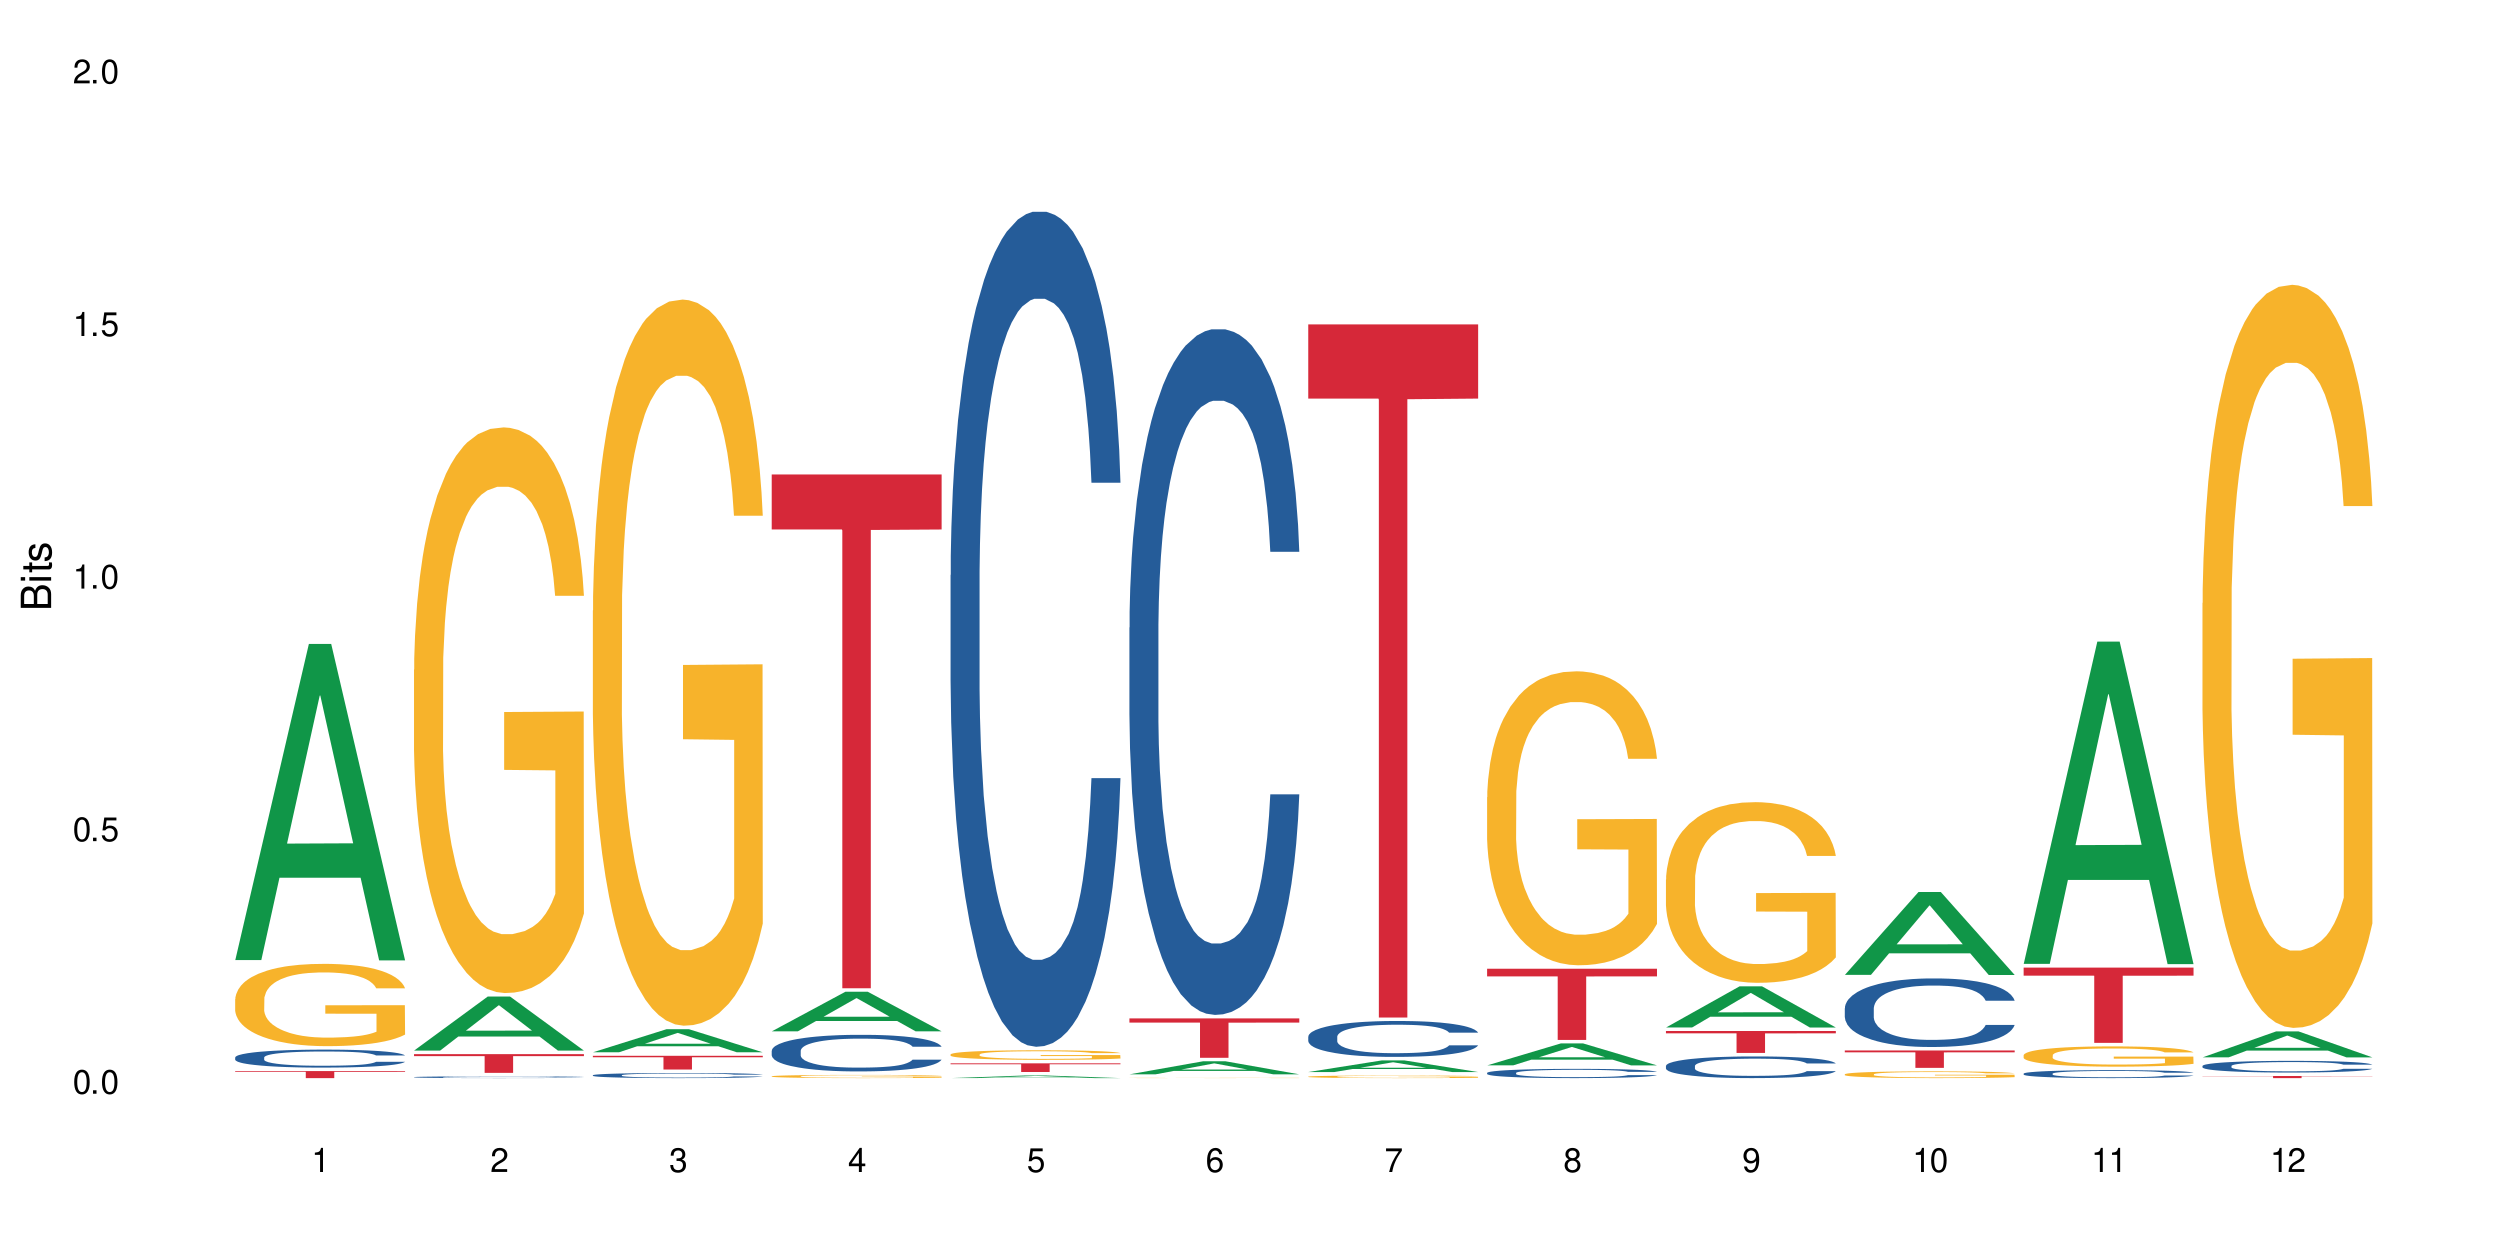 <?xml version="1.0" encoding="UTF-8"?>
<svg xmlns="http://www.w3.org/2000/svg" xmlns:xlink="http://www.w3.org/1999/xlink" width="720" height="360" viewBox="0 0 720 360">
<defs>
<g>
<g id="glyph-0-0">
</g>
<g id="glyph-0-1">
<path d="M 2.641 -6.938 C 2 -6.938 1.422 -6.656 1.078 -6.172 C 0.641 -5.562 0.406 -4.641 0.406 -3.359 C 0.406 -1.016 1.188 0.219 2.641 0.219 C 4.078 0.219 4.859 -1.016 4.859 -3.297 C 4.859 -4.641 4.656 -5.547 4.203 -6.172 C 3.844 -6.656 3.281 -6.938 2.641 -6.938 Z M 2.641 -6.188 C 3.547 -6.188 4 -5.25 4 -3.375 C 4 -1.406 3.562 -0.484 2.625 -0.484 C 1.734 -0.484 1.281 -1.438 1.281 -3.344 C 1.281 -5.25 1.734 -6.188 2.641 -6.188 Z M 2.641 -6.188 "/>
</g>
<g id="glyph-0-2">
<path d="M 1.828 -1 L 0.828 -1 L 0.828 0 L 1.828 0 Z M 1.828 -1 "/>
</g>
<g id="glyph-0-3">
<path d="M 4.562 -6.797 L 1.062 -6.797 L 0.547 -3.094 L 1.328 -3.094 C 1.719 -3.562 2.047 -3.734 2.578 -3.734 C 3.484 -3.734 4.062 -3.109 4.062 -2.094 C 4.062 -1.125 3.484 -0.531 2.578 -0.531 C 1.828 -0.531 1.375 -0.906 1.188 -1.672 L 0.328 -1.672 C 0.453 -1.109 0.547 -0.844 0.75 -0.594 C 1.125 -0.078 1.828 0.219 2.594 0.219 C 3.969 0.219 4.922 -0.781 4.922 -2.219 C 4.922 -3.562 4.031 -4.484 2.719 -4.484 C 2.25 -4.484 1.859 -4.359 1.469 -4.062 L 1.734 -5.969 L 4.562 -5.969 Z M 4.562 -6.797 "/>
</g>
<g id="glyph-0-4">
<path d="M 2.484 -4.938 L 2.484 0 L 3.328 0 L 3.328 -6.938 L 2.766 -6.938 C 2.469 -5.875 2.281 -5.734 0.984 -5.562 L 0.984 -4.938 Z M 2.484 -4.938 "/>
</g>
<g id="glyph-0-5">
<path d="M 4.859 -0.828 L 1.281 -0.828 C 1.359 -1.406 1.672 -1.781 2.5 -2.281 L 3.469 -2.828 C 4.406 -3.344 4.906 -4.062 4.906 -4.906 C 4.906 -5.484 4.672 -6.031 4.266 -6.406 C 3.859 -6.766 3.375 -6.938 2.719 -6.938 C 1.859 -6.938 1.219 -6.625 0.844 -6.031 C 0.609 -5.672 0.5 -5.234 0.484 -4.531 L 1.328 -4.531 C 1.359 -5.016 1.406 -5.281 1.531 -5.516 C 1.75 -5.938 2.188 -6.203 2.703 -6.203 C 3.469 -6.203 4.031 -5.641 4.031 -4.891 C 4.031 -4.344 3.719 -3.859 3.125 -3.516 L 2.234 -3 C 0.812 -2.172 0.406 -1.531 0.328 -0.016 L 4.859 -0.016 Z M 4.859 -0.828 "/>
</g>
<g id="glyph-0-6">
<path d="M 2.125 -3.188 L 2.578 -3.188 C 3.5 -3.188 3.984 -2.766 3.984 -1.922 C 3.984 -1.062 3.469 -0.531 2.594 -0.531 C 1.656 -0.531 1.203 -1 1.156 -2.016 L 0.312 -2.016 C 0.344 -1.453 0.438 -1.094 0.609 -0.781 C 0.953 -0.109 1.625 0.219 2.547 0.219 C 3.953 0.219 4.859 -0.625 4.859 -1.938 C 4.859 -2.828 4.516 -3.297 3.703 -3.594 C 4.344 -3.844 4.656 -4.328 4.656 -5.031 C 4.656 -6.219 3.875 -6.938 2.578 -6.938 C 1.203 -6.938 0.484 -6.172 0.453 -4.703 L 1.297 -4.703 C 1.312 -5.125 1.344 -5.359 1.453 -5.578 C 1.641 -5.969 2.062 -6.203 2.594 -6.203 C 3.344 -6.203 3.797 -5.75 3.797 -5 C 3.797 -4.516 3.609 -4.219 3.25 -4.047 C 3.016 -3.953 2.703 -3.922 2.125 -3.906 Z M 2.125 -3.188 "/>
</g>
<g id="glyph-0-7">
<path d="M 3.141 -1.672 L 3.141 0 L 3.984 0 L 3.984 -1.672 L 4.984 -1.672 L 4.984 -2.438 L 3.984 -2.438 L 3.984 -6.938 L 3.359 -6.938 L 0.266 -2.578 L 0.266 -1.672 Z M 3.141 -2.438 L 1 -2.438 L 3.141 -5.5 Z M 3.141 -2.438 "/>
</g>
<g id="glyph-0-8">
<path d="M 4.781 -5.125 C 4.609 -6.266 3.891 -6.938 2.844 -6.938 C 2.094 -6.938 1.422 -6.578 1.031 -5.953 C 0.594 -5.266 0.406 -4.422 0.406 -3.172 C 0.406 -2 0.578 -1.25 0.984 -0.641 C 1.359 -0.078 1.953 0.219 2.703 0.219 C 3.984 0.219 4.922 -0.75 4.922 -2.094 C 4.922 -3.375 4.062 -4.281 2.844 -4.281 C 2.172 -4.281 1.641 -4.031 1.281 -3.516 C 1.281 -5.234 1.828 -6.188 2.797 -6.188 C 3.391 -6.188 3.797 -5.797 3.938 -5.125 Z M 2.734 -3.531 C 3.547 -3.531 4.062 -2.953 4.062 -2.031 C 4.062 -1.156 3.484 -0.531 2.703 -0.531 C 1.922 -0.531 1.328 -1.188 1.328 -2.078 C 1.328 -2.938 1.906 -3.531 2.734 -3.531 Z M 2.734 -3.531 "/>
</g>
<g id="glyph-0-9">
<path d="M 4.984 -6.797 L 0.438 -6.797 L 0.438 -5.969 L 4.109 -5.969 C 2.5 -3.656 1.828 -2.234 1.328 0 L 2.219 0 C 2.594 -2.172 3.453 -4.047 4.984 -6.094 Z M 4.984 -6.797 "/>
</g>
<g id="glyph-0-10">
<path d="M 3.75 -3.656 C 4.469 -4.094 4.688 -4.438 4.688 -5.078 C 4.688 -6.172 3.844 -6.938 2.641 -6.938 C 1.438 -6.938 0.594 -6.172 0.594 -5.094 C 0.594 -4.438 0.812 -4.094 1.516 -3.656 C 0.734 -3.266 0.359 -2.703 0.359 -1.922 C 0.359 -0.656 1.281 0.219 2.641 0.219 C 3.984 0.219 4.922 -0.656 4.922 -1.922 C 4.922 -2.703 4.531 -3.266 3.75 -3.656 Z M 2.641 -6.188 C 3.359 -6.188 3.812 -5.75 3.812 -5.062 C 3.812 -4.406 3.344 -3.984 2.641 -3.984 C 1.922 -3.984 1.453 -4.406 1.453 -5.078 C 1.453 -5.75 1.922 -6.188 2.641 -6.188 Z M 2.641 -3.266 C 3.484 -3.266 4.062 -2.719 4.062 -1.906 C 4.062 -1.078 3.484 -0.531 2.625 -0.531 C 1.797 -0.531 1.219 -1.094 1.219 -1.906 C 1.219 -2.719 1.781 -3.266 2.641 -3.266 Z M 2.641 -3.266 "/>
</g>
<g id="glyph-0-11">
<path d="M 0.516 -1.578 C 0.672 -0.453 1.406 0.219 2.438 0.219 C 3.188 0.219 3.859 -0.141 4.266 -0.766 C 4.688 -1.453 4.891 -2.297 4.891 -3.547 C 4.891 -4.719 4.703 -5.453 4.312 -6.078 C 3.938 -6.641 3.344 -6.938 2.594 -6.938 C 1.297 -6.938 0.359 -5.969 0.359 -4.625 C 0.359 -3.344 1.234 -2.453 2.453 -2.453 C 3.094 -2.453 3.578 -2.672 4.016 -3.203 C 4 -1.484 3.469 -0.531 2.5 -0.531 C 1.906 -0.531 1.484 -0.906 1.359 -1.578 Z M 2.578 -6.203 C 3.375 -6.203 3.969 -5.531 3.969 -4.641 C 3.969 -3.797 3.391 -3.188 2.547 -3.188 C 1.734 -3.188 1.234 -3.766 1.234 -4.688 C 1.234 -5.562 1.797 -6.203 2.578 -6.203 Z M 2.578 -6.203 "/>
</g>
<g id="glyph-1-0">
</g>
<g id="glyph-1-1">
<path d="M 0 -0.953 L 0 -4.891 C 0 -5.719 -0.234 -6.344 -0.734 -6.797 C -1.188 -7.234 -1.812 -7.469 -2.5 -7.469 C -3.547 -7.469 -4.188 -7 -4.625 -5.875 C -4.984 -6.688 -5.625 -7.094 -6.531 -7.094 C -7.172 -7.094 -7.734 -6.859 -8.141 -6.391 C -8.562 -5.922 -8.75 -5.344 -8.75 -4.5 L -8.75 -0.953 Z M -4.984 -2.062 L -7.766 -2.062 L -7.766 -4.219 C -7.766 -4.844 -7.688 -5.203 -7.453 -5.5 C -7.219 -5.812 -6.859 -5.969 -6.375 -5.969 C -5.891 -5.969 -5.531 -5.812 -5.297 -5.5 C -5.062 -5.203 -4.984 -4.844 -4.984 -4.219 Z M -0.984 -2.062 L -4 -2.062 L -4 -4.781 C -4 -5.766 -3.438 -6.359 -2.484 -6.359 C -1.547 -6.359 -0.984 -5.766 -0.984 -4.781 Z M -0.984 -2.062 "/>
</g>
<g id="glyph-1-2">
<path d="M -6.281 -1.797 L -6.281 -0.797 L 0 -0.797 L 0 -1.797 Z M -8.75 -1.797 L -8.75 -0.797 L -7.484 -0.797 L -7.484 -1.797 Z M -8.75 -1.797 "/>
</g>
<g id="glyph-1-3">
<path d="M -6.281 -3.047 L -6.281 -2.016 L -8.016 -2.016 L -8.016 -1.016 L -6.281 -1.016 L -6.281 -0.172 L -5.469 -0.172 L -5.469 -1.016 L -0.719 -1.016 C -0.078 -1.016 0.281 -1.453 0.281 -2.234 C 0.281 -2.5 0.25 -2.719 0.188 -3.047 L -0.641 -3.047 C -0.609 -2.906 -0.594 -2.766 -0.594 -2.562 C -0.594 -2.141 -0.719 -2.016 -1.156 -2.016 L -5.469 -2.016 L -5.469 -3.047 Z M -6.281 -3.047 "/>
</g>
<g id="glyph-1-4">
<path d="M -4.531 -5.25 C -5.766 -5.25 -6.469 -4.422 -6.469 -2.969 C -6.469 -1.516 -5.719 -0.562 -4.547 -0.562 C -3.562 -0.562 -3.094 -1.062 -2.734 -2.562 L -2.516 -3.484 C -2.344 -4.188 -2.094 -4.469 -1.641 -4.469 C -1.047 -4.469 -0.641 -3.875 -0.641 -3 C -0.641 -2.453 -0.797 -2 -1.062 -1.75 C -1.25 -1.594 -1.422 -1.531 -1.875 -1.469 L -1.875 -0.406 C -0.422 -0.453 0.281 -1.266 0.281 -2.922 C 0.281 -4.5 -0.5 -5.516 -1.719 -5.516 C -2.656 -5.516 -3.172 -4.984 -3.469 -3.734 L -3.703 -2.766 C -3.891 -1.953 -4.156 -1.609 -4.594 -1.609 C -5.188 -1.609 -5.547 -2.125 -5.547 -2.938 C -5.547 -3.75 -5.203 -4.172 -4.531 -4.203 Z M -4.531 -5.25 "/>
</g>
</g>
</defs>
<rect x="-72" y="-36" width="864" height="432" fill="rgb(100%, 100%, 100%)" fill-opacity="1"/>
<path fill-rule="nonzero" fill="rgb(6.275%, 58.824%, 28.235%)" fill-opacity="1" d="M 67.73 276.504 L 67.785 276.418 L 88.957 185.449 L 95.387 185.449 L 116.664 276.586 L 109.188 276.586 L 103.855 252.797 L 80.488 252.797 L 75.258 276.504 L 67.73 276.504 L 82.734 242.957 L 101.711 242.871 L 92.25 200.34 L 92.145 200.254 L 92.039 200.512 L 82.684 242.871 L 82.734 242.957 Z M 67.73 276.504 "/>
<path fill-rule="nonzero" fill="rgb(14.51%, 36.078%, 60%)" fill-opacity="1" d="M 67.73 304.547 L 67.789 304.543 L 67.789 304.43 L 67.969 304.25 L 68.387 304.02 L 68.805 303.863 L 69.879 303.586 L 71.371 303.316 L 72.922 303.109 L 74.055 302.984 L 75.07 302.891 L 77.398 302.715 L 78.891 302.625 L 80.5 302.547 L 82.469 302.465 L 83.902 302.418 L 87.125 302.344 L 89.512 302.309 L 91.363 302.293 L 95.359 302.293 L 97.746 302.312 L 99.477 302.336 L 101.387 302.375 L 102.996 302.418 L 105.801 302.523 L 108.309 302.656 L 109.441 302.73 L 111.234 302.875 L 112.605 303.02 L 113.559 303.141 L 114.633 303.316 L 115.59 303.531 L 116.305 303.77 L 116.664 303.973 L 108.309 303.973 L 107.891 303.785 L 107.414 303.637 L 106.52 303.445 L 105.625 303.309 L 104.371 303.168 L 103.238 303.078 L 101.684 302.988 L 100.312 302.934 L 98.879 302.891 L 97.508 302.863 L 94.883 302.836 L 91.84 302.836 L 90.707 302.844 L 88.379 302.883 L 87.125 302.914 L 85.336 302.98 L 84.082 303.043 L 82.59 303.137 L 81.574 303.219 L 80.32 303.34 L 79.426 303.449 L 78.414 303.605 L 77.816 303.723 L 77.277 303.855 L 76.801 304.012 L 76.441 304.176 L 76.203 304.352 L 76.086 304.523 L 76.086 305.254 L 76.203 305.426 L 76.504 305.625 L 77.277 305.914 L 78.414 306.164 L 79.727 306.363 L 80.977 306.504 L 81.695 306.57 L 82.648 306.645 L 84.141 306.742 L 86.289 306.836 L 87.543 306.875 L 89.453 306.91 L 91.422 306.93 L 94.047 306.93 L 96.375 306.91 L 97.926 306.887 L 99.535 306.848 L 101.746 306.77 L 103.117 306.695 L 104.312 306.605 L 105.207 306.516 L 105.801 306.438 L 106.699 306.293 L 107.414 306.129 L 107.949 305.965 L 108.309 305.805 L 116.664 305.805 L 116.305 305.992 L 115.77 306.18 L 115.23 306.316 L 114.395 306.48 L 113.441 306.629 L 112.066 306.793 L 110.934 306.902 L 109.441 307.02 L 108.07 307.109 L 106.578 307.191 L 104.371 307.285 L 102.938 307.332 L 101.387 307.375 L 99.535 307.414 L 97.211 307.445 L 94.703 307.465 L 92.375 307.469 L 89.871 307.461 L 88.02 307.441 L 85.574 307.398 L 82.531 307.312 L 80.32 307.223 L 78.59 307.133 L 77.102 307.039 L 75.43 306.91 L 73.281 306.703 L 71.969 306.543 L 71.074 306.41 L 70.059 306.227 L 69.344 306.059 L 68.508 305.793 L 67.91 305.461 L 67.73 305.199 Z M 67.73 304.547 "/>
<path fill-rule="nonzero" fill="rgb(96.863%, 70.196%, 16.863%)" fill-opacity="1" d="M 67.73 287.742 L 67.789 287.719 L 67.789 287.289 L 68.031 286.312 L 68.625 284.973 L 69.402 283.867 L 70.238 283 L 70.773 282.547 L 71.668 281.898 L 72.445 281.422 L 74.414 280.445 L 76.922 279.539 L 78.293 279.148 L 79.844 278.781 L 82.051 278.367 L 83.066 278.219 L 86.172 277.871 L 89.691 277.656 L 93.57 277.59 L 95.359 277.609 L 97.805 277.699 L 101.148 277.938 L 103.059 278.152 L 104.551 278.367 L 106.102 278.648 L 108.012 279.082 L 109.801 279.602 L 111.234 280.121 L 112.664 280.773 L 113.859 281.465 L 114.871 282.223 L 115.77 283.133 L 116.305 283.891 L 116.664 284.645 L 108.367 284.645 L 107.891 283.891 L 107.355 283.305 L 106.461 282.59 L 105.562 282.07 L 104.668 281.66 L 102.996 281.098 L 101.566 280.75 L 99.777 280.445 L 98.047 280.254 L 96.074 280.121 L 94.883 280.078 L 91.719 280.078 L 88.855 280.23 L 87.184 280.402 L 85.992 280.578 L 84.32 280.902 L 83.305 281.16 L 82.707 281.336 L 80.918 282.004 L 79.727 282.613 L 79.07 283.023 L 78.234 283.672 L 77.637 284.258 L 76.98 285.121 L 76.621 285.773 L 76.145 287.242 L 76.086 291.141 L 76.266 291.965 L 76.621 292.852 L 77.102 293.629 L 77.816 294.453 L 78.531 295.082 L 79.785 295.926 L 80.859 296.488 L 81.695 296.855 L 83.305 297.441 L 83.961 297.633 L 85.512 298.023 L 87.125 298.328 L 89.094 298.586 L 90.586 298.719 L 92.973 298.824 L 96.016 298.824 L 99.598 298.695 L 101.863 298.523 L 103.414 298.348 L 104.43 298.199 L 105.684 297.961 L 106.578 297.742 L 107.414 297.504 L 108.43 297.137 L 108.43 291.965 L 93.688 291.941 L 93.688 289.516 L 116.602 289.496 L 116.664 297.961 L 115.41 298.543 L 113.859 299.105 L 112.367 299.539 L 110.816 299.906 L 108.605 300.32 L 106.816 300.578 L 104.07 300.883 L 101.566 301.078 L 98.941 301.207 L 96.613 301.27 L 93.867 301.293 L 91.422 301.25 L 88.797 301.121 L 86.707 300.945 L 84.797 300.73 L 82.887 300.449 L 80.5 299.992 L 78.949 299.625 L 77.34 299.172 L 75.727 298.629 L 74.297 298.047 L 73.34 297.59 L 72.387 297.07 L 71.371 296.422 L 70.418 295.688 L 69.699 295.016 L 69.043 294.258 L 68.566 293.543 L 68.09 292.57 L 67.852 291.789 L 67.73 291.117 Z M 67.73 287.742 "/>
<path fill-rule="nonzero" fill="rgb(83.922%, 15.686%, 22.353%)" fill-opacity="1" d="M 67.73 308.473 L 116.664 308.473 L 116.664 308.688 L 96.27 308.691 L 96.27 310.496 L 88.066 310.496 L 88.066 308.691 L 87.945 308.688 L 67.73 308.688 Z M 67.73 308.473 "/>
<path fill-rule="nonzero" fill="rgb(6.275%, 58.824%, 28.235%)" fill-opacity="1" d="M 119.238 302.566 L 119.289 302.551 L 140.465 287.004 L 146.895 287.004 L 168.172 302.582 L 160.695 302.582 L 155.363 298.516 L 131.996 298.516 L 126.766 302.566 L 119.238 302.566 L 134.242 296.832 L 153.219 296.816 L 143.758 289.547 L 143.652 289.535 L 143.547 289.578 L 134.191 296.816 L 134.242 296.832 Z M 119.238 302.566 "/>
<path fill-rule="nonzero" fill="rgb(14.51%, 36.078%, 60%)" fill-opacity="1" d="M 119.238 310.207 L 119.297 310.207 L 119.297 310.199 L 119.477 310.18 L 119.895 310.156 L 120.312 310.141 L 121.387 310.113 L 122.879 310.09 L 124.43 310.07 L 125.562 310.055 L 126.578 310.047 L 128.906 310.031 L 130.398 310.02 L 132.008 310.012 L 133.977 310.004 L 135.41 310 L 138.633 309.992 L 141.02 309.992 L 142.871 309.988 L 146.867 309.988 L 149.254 309.992 L 150.984 309.992 L 152.895 309.996 L 154.504 310 L 157.309 310.012 L 159.816 310.023 L 160.949 310.031 L 162.742 310.047 L 164.113 310.059 L 165.066 310.07 L 166.141 310.09 L 167.098 310.109 L 167.812 310.133 L 168.172 310.152 L 159.816 310.152 L 159.398 310.133 L 158.922 310.121 L 158.027 310.102 L 157.133 310.086 L 155.879 310.074 L 154.746 310.066 L 153.191 310.059 L 151.82 310.051 L 150.387 310.047 L 149.016 310.043 L 142.211 310.043 L 139.887 310.047 L 138.633 310.051 L 136.844 310.055 L 135.59 310.062 L 134.098 310.07 L 133.082 310.078 L 131.828 310.09 L 130.934 310.102 L 129.922 310.117 L 129.324 310.129 L 128.785 310.141 L 128.309 310.156 L 127.949 310.172 L 127.711 310.191 L 127.594 310.207 L 127.594 310.277 L 127.711 310.293 L 128.012 310.312 L 128.785 310.344 L 129.922 310.367 L 131.234 310.387 L 132.484 310.398 L 133.203 310.406 L 134.156 310.414 L 135.648 310.422 L 137.797 310.434 L 139.051 310.438 L 140.961 310.441 L 147.883 310.441 L 149.434 310.438 L 151.043 310.434 L 153.254 310.426 L 154.625 310.418 L 155.816 310.41 L 156.715 310.402 L 157.309 310.395 L 158.207 310.379 L 158.922 310.363 L 159.457 310.348 L 159.816 310.332 L 168.172 310.332 L 167.812 310.352 L 167.277 310.367 L 166.738 310.383 L 165.902 310.398 L 164.949 310.414 L 163.574 310.43 L 162.441 310.438 L 160.949 310.449 L 159.578 310.461 L 158.086 310.469 L 155.879 310.477 L 154.445 310.48 L 152.895 310.484 L 151.043 310.488 L 148.719 310.492 L 146.211 310.492 L 143.883 310.496 L 141.379 310.492 L 139.527 310.492 L 137.082 310.488 L 134.039 310.48 L 131.828 310.469 L 130.098 310.461 L 128.605 310.453 L 126.938 310.441 L 124.789 310.418 L 123.477 310.402 L 122.582 310.391 L 121.566 310.371 L 120.852 310.355 L 120.016 310.332 L 119.418 310.297 L 119.238 310.273 Z M 119.238 310.207 "/>
<path fill-rule="nonzero" fill="rgb(96.863%, 70.196%, 16.863%)" fill-opacity="1" d="M 119.238 192.863 L 119.297 192.715 L 119.297 189.738 L 119.535 183.043 L 120.133 173.82 L 120.91 166.23 L 121.746 160.281 L 122.281 157.156 L 123.176 152.691 L 123.953 149.418 L 125.922 142.723 L 128.43 136.477 L 129.801 133.797 L 131.352 131.27 L 133.559 128.441 L 134.574 127.398 L 137.676 125.02 L 141.199 123.531 L 145.078 123.086 L 146.867 123.234 L 149.312 123.828 L 152.656 125.465 L 154.566 126.953 L 156.059 128.441 L 157.609 130.375 L 159.52 133.352 L 161.309 136.922 L 162.742 140.492 L 164.172 144.957 L 165.367 149.715 L 166.379 154.926 L 167.277 161.172 L 167.812 166.379 L 168.172 171.586 L 159.875 171.586 L 159.398 166.379 L 158.863 162.363 L 157.965 157.453 L 157.07 153.883 L 156.176 151.055 L 154.504 147.188 L 153.074 144.809 L 151.281 142.723 L 149.551 141.387 L 147.582 140.492 L 146.391 140.195 L 143.227 140.195 L 140.363 141.234 L 138.691 142.426 L 137.5 143.617 L 135.828 145.848 L 134.812 147.633 L 134.215 148.824 L 132.426 153.438 L 131.234 157.602 L 130.578 160.43 L 129.742 164.891 L 129.145 168.91 L 128.488 174.859 L 128.129 179.324 L 127.652 189.441 L 127.594 216.223 L 127.773 221.875 L 128.129 227.977 L 128.605 233.332 L 129.324 238.984 L 130.039 243.301 L 131.293 249.102 L 132.367 252.973 L 133.203 255.5 L 134.812 259.52 L 135.469 260.855 L 137.02 263.535 L 138.633 265.617 L 140.602 267.402 L 142.094 268.297 L 144.48 269.039 L 147.523 269.039 L 151.105 268.148 L 153.371 266.957 L 154.922 265.766 L 155.938 264.727 L 157.191 263.09 L 158.086 261.602 L 158.922 259.965 L 159.938 257.434 L 159.938 221.875 L 145.195 221.727 L 145.195 205.062 L 168.109 204.914 L 168.172 263.09 L 166.918 267.105 L 165.367 270.973 L 163.875 273.949 L 162.324 276.48 L 160.113 279.305 L 158.324 281.09 L 155.578 283.176 L 153.074 284.512 L 150.449 285.406 L 148.121 285.852 L 145.375 286 L 142.93 285.703 L 140.305 284.812 L 138.215 283.621 L 136.305 282.133 L 134.395 280.199 L 132.008 277.074 L 130.457 274.543 L 128.848 271.422 L 127.234 267.699 L 125.801 263.684 L 124.848 260.559 L 123.895 256.988 L 122.879 252.523 L 121.926 247.465 L 121.207 242.855 L 120.551 237.648 L 120.074 232.738 L 119.598 226.043 L 119.359 220.688 L 119.238 216.074 Z M 119.238 192.863 "/>
<path fill-rule="nonzero" fill="rgb(83.922%, 15.686%, 22.353%)" fill-opacity="1" d="M 119.238 303.582 L 168.172 303.582 L 168.172 304.16 L 147.777 304.168 L 147.777 308.988 L 139.574 308.988 L 139.574 304.172 L 139.453 304.16 L 119.238 304.16 Z M 119.238 303.582 "/>
<path fill-rule="nonzero" fill="rgb(6.275%, 58.824%, 28.235%)" fill-opacity="1" d="M 170.746 303.055 L 170.797 303.051 L 191.973 296.406 L 198.402 296.406 L 219.68 303.062 L 212.203 303.062 L 206.871 301.324 L 183.504 301.324 L 178.273 303.055 L 170.746 303.055 L 185.75 300.605 L 204.727 300.602 L 195.266 297.492 L 195.16 297.488 L 195.055 297.508 L 185.699 300.602 L 185.75 300.605 Z M 170.746 303.055 "/>
<path fill-rule="nonzero" fill="rgb(14.51%, 36.078%, 60%)" fill-opacity="1" d="M 170.746 309.66 L 170.805 309.66 L 170.805 309.629 L 170.984 309.574 L 171.402 309.512 L 171.82 309.465 L 172.895 309.387 L 174.387 309.309 L 175.938 309.25 L 177.07 309.215 L 178.086 309.188 L 180.414 309.141 L 181.906 309.113 L 183.516 309.09 L 185.484 309.066 L 186.918 309.055 L 190.141 309.031 L 192.527 309.023 L 194.375 309.02 L 198.375 309.02 L 200.762 309.023 L 202.492 309.031 L 204.402 309.043 L 206.012 309.055 L 208.816 309.082 L 211.324 309.121 L 212.457 309.145 L 214.25 309.184 L 215.621 309.227 L 216.574 309.262 L 217.648 309.309 L 218.605 309.371 L 219.32 309.441 L 219.68 309.496 L 211.324 309.496 L 210.906 309.445 L 210.43 309.402 L 209.535 309.348 L 208.641 309.309 L 207.387 309.27 L 206.25 309.242 L 204.699 309.219 L 203.328 309.199 L 201.895 309.188 L 200.523 309.18 L 197.898 309.172 L 194.855 309.172 L 193.719 309.176 L 191.395 309.188 L 190.141 309.195 L 188.352 309.215 L 187.098 309.23 L 185.605 309.258 L 184.59 309.281 L 183.336 309.316 L 182.441 309.348 L 181.426 309.391 L 180.832 309.426 L 180.293 309.465 L 179.816 309.508 L 179.457 309.555 L 179.219 309.605 L 179.102 309.652 L 179.102 309.863 L 179.219 309.91 L 179.52 309.969 L 180.293 310.051 L 181.426 310.121 L 182.742 310.18 L 183.992 310.219 L 184.711 310.238 L 185.664 310.258 L 187.156 310.285 L 189.305 310.312 L 190.559 310.324 L 192.469 310.336 L 194.438 310.34 L 197.062 310.34 L 199.391 310.336 L 200.941 310.328 L 202.551 310.316 L 204.762 310.293 L 206.133 310.273 L 207.324 310.246 L 208.223 310.223 L 208.816 310.199 L 209.711 310.16 L 210.43 310.113 L 210.965 310.066 L 211.324 310.02 L 219.68 310.02 L 219.32 310.074 L 218.785 310.125 L 218.246 310.164 L 217.41 310.211 L 216.457 310.254 L 215.082 310.301 L 213.949 310.332 L 212.457 310.367 L 211.086 310.391 L 209.594 310.414 L 207.387 310.441 L 205.953 310.457 L 204.402 310.469 L 202.551 310.477 L 200.227 310.488 L 197.719 310.492 L 195.391 310.496 L 192.887 310.492 L 191.035 310.484 L 188.59 310.473 L 185.547 310.449 L 183.336 310.426 L 181.605 310.398 L 180.113 310.371 L 178.445 310.336 L 176.297 310.277 L 174.984 310.23 L 174.086 310.191 L 173.074 310.141 L 172.355 310.094 L 171.523 310.016 L 170.926 309.922 L 170.746 309.848 Z M 170.746 309.66 "/>
<path fill-rule="nonzero" fill="rgb(96.863%, 70.196%, 16.863%)" fill-opacity="1" d="M 170.746 175.848 L 170.805 175.656 L 170.805 171.836 L 171.043 163.242 L 171.641 151.398 L 172.418 141.66 L 173.254 134.02 L 173.789 130.008 L 174.684 124.281 L 175.461 120.078 L 177.43 111.484 L 179.938 103.461 L 181.309 100.023 L 182.859 96.777 L 185.066 93.148 L 186.082 91.812 L 189.184 88.758 L 192.707 86.848 L 196.586 86.273 L 198.375 86.465 L 200.82 87.23 L 204.164 89.328 L 206.074 91.238 L 207.566 93.148 L 209.117 95.633 L 211.027 99.453 L 212.816 104.035 L 214.25 108.621 L 215.68 114.348 L 216.875 120.461 L 217.887 127.145 L 218.785 135.168 L 219.32 141.852 L 219.68 148.535 L 211.383 148.535 L 210.906 141.852 L 210.371 136.695 L 209.473 130.391 L 208.578 125.809 L 207.684 122.18 L 206.012 117.215 L 204.582 114.156 L 202.789 111.484 L 201.059 109.766 L 199.09 108.621 L 197.898 108.238 L 194.734 108.238 L 191.871 109.574 L 190.199 111.102 L 189.008 112.629 L 187.336 115.496 L 186.32 117.785 L 185.723 119.316 L 183.934 125.234 L 182.742 130.582 L 182.086 134.211 L 181.25 139.941 L 180.652 145.098 L 179.996 152.738 L 179.637 158.469 L 179.16 171.453 L 179.102 205.832 L 179.281 213.09 L 179.637 220.918 L 180.113 227.797 L 180.832 235.051 L 181.547 240.59 L 182.801 248.039 L 183.875 253.004 L 184.711 256.254 L 186.32 261.41 L 186.977 263.129 L 188.527 266.566 L 190.141 269.238 L 192.109 271.531 L 193.602 272.676 L 195.988 273.633 L 199.031 273.633 L 202.613 272.484 L 204.879 270.957 L 206.43 269.43 L 207.445 268.094 L 208.699 265.992 L 209.594 264.082 L 210.43 261.98 L 211.445 258.734 L 211.445 213.09 L 196.703 212.898 L 196.703 191.508 L 219.617 191.316 L 219.68 265.992 L 218.426 271.148 L 216.875 276.113 L 215.383 279.934 L 213.832 283.18 L 211.621 286.809 L 209.832 289.102 L 207.086 291.777 L 204.582 293.496 L 201.957 294.641 L 199.629 295.215 L 196.883 295.406 L 194.438 295.023 L 191.812 293.875 L 189.723 292.348 L 187.812 290.438 L 185.902 287.957 L 183.516 283.945 L 181.965 280.699 L 180.355 276.688 L 178.742 271.914 L 177.309 266.758 L 176.355 262.746 L 175.402 258.16 L 174.387 252.434 L 173.43 245.938 L 172.715 240.02 L 172.059 233.332 L 171.582 227.031 L 171.105 218.438 L 170.867 211.562 L 170.746 205.641 Z M 170.746 175.848 "/>
<path fill-rule="nonzero" fill="rgb(83.922%, 15.686%, 22.353%)" fill-opacity="1" d="M 170.746 304.062 L 219.68 304.062 L 219.68 304.488 L 199.285 304.492 L 199.285 308.016 L 191.078 308.016 L 191.078 304.496 L 190.961 304.488 L 170.746 304.488 Z M 170.746 304.062 "/>
<path fill-rule="nonzero" fill="rgb(6.275%, 58.824%, 28.235%)" fill-opacity="1" d="M 222.254 297.02 L 222.305 297.012 L 243.48 285.621 L 249.91 285.621 L 271.188 297.031 L 263.711 297.031 L 258.379 294.051 L 235.008 294.051 L 229.781 297.02 L 222.254 297.02 L 237.258 292.82 L 256.234 292.809 L 246.773 287.484 L 246.668 287.473 L 246.562 287.504 L 237.207 292.809 L 237.258 292.82 Z M 222.254 297.02 "/>
<path fill-rule="nonzero" fill="rgb(14.51%, 36.078%, 60%)" fill-opacity="1" d="M 222.254 302.617 L 222.312 302.609 L 222.312 302.379 L 222.492 302.012 L 222.91 301.551 L 223.328 301.23 L 224.402 300.664 L 225.895 300.113 L 227.445 299.691 L 228.578 299.441 L 229.594 299.246 L 231.922 298.891 L 233.414 298.707 L 235.023 298.543 L 236.992 298.379 L 238.426 298.285 L 241.648 298.129 L 244.035 298.062 L 245.883 298.035 L 249.883 298.035 L 252.27 298.07 L 254 298.121 L 255.91 298.195 L 257.52 298.285 L 260.324 298.496 L 262.832 298.766 L 263.965 298.918 L 265.754 299.219 L 267.129 299.508 L 268.082 299.758 L 269.156 300.113 L 270.113 300.547 L 270.828 301.039 L 271.188 301.453 L 262.832 301.453 L 262.414 301.066 L 261.938 300.77 L 261.043 300.375 L 260.145 300.094 L 258.895 299.816 L 257.758 299.633 L 256.207 299.449 L 254.836 299.332 L 253.402 299.246 L 252.031 299.188 L 249.406 299.133 L 246.363 299.133 L 245.227 299.152 L 242.902 299.227 L 241.648 299.297 L 239.855 299.43 L 238.605 299.555 L 237.113 299.746 L 236.098 299.91 L 234.844 300.16 L 233.949 300.383 L 232.934 300.703 L 232.34 300.941 L 231.801 301.211 L 231.324 301.531 L 230.965 301.867 L 230.727 302.223 L 230.609 302.57 L 230.609 304.062 L 230.727 304.41 L 231.027 304.812 L 231.801 305.402 L 232.934 305.914 L 234.25 306.316 L 235.5 306.605 L 236.219 306.742 L 237.172 306.895 L 238.664 307.086 L 240.812 307.281 L 242.066 307.355 L 243.977 307.434 L 245.945 307.473 L 248.57 307.473 L 250.898 307.434 L 252.449 307.387 L 254.059 307.309 L 256.266 307.145 L 257.641 306.992 L 258.832 306.809 L 259.73 306.625 L 260.324 306.473 L 261.219 306.172 L 261.938 305.844 L 262.473 305.508 L 262.832 305.18 L 271.188 305.18 L 270.828 305.566 L 270.289 305.941 L 269.754 306.223 L 268.918 306.559 L 267.965 306.855 L 266.59 307.195 L 265.457 307.414 L 263.965 307.656 L 262.594 307.84 L 261.102 308.004 L 258.895 308.195 L 257.461 308.293 L 255.91 308.379 L 254.059 308.457 L 251.73 308.523 L 249.227 308.562 L 246.898 308.57 L 244.391 308.551 L 242.543 308.512 L 240.098 308.426 L 237.051 308.254 L 234.844 308.07 L 233.113 307.887 L 231.621 307.695 L 229.953 307.434 L 227.805 307.012 L 226.492 306.684 L 225.594 306.414 L 224.582 306.039 L 223.863 305.699 L 223.031 305.16 L 222.434 304.477 L 222.254 303.949 Z M 222.254 302.617 "/>
<path fill-rule="nonzero" fill="rgb(96.863%, 70.196%, 16.863%)" fill-opacity="1" d="M 222.254 309.969 L 222.312 309.965 L 222.312 309.949 L 222.551 309.91 L 223.148 309.859 L 223.926 309.816 L 224.762 309.785 L 225.297 309.766 L 226.191 309.742 L 226.969 309.723 L 228.938 309.684 L 231.445 309.648 L 232.816 309.633 L 234.367 309.621 L 236.574 309.602 L 237.59 309.598 L 240.691 309.582 L 244.215 309.574 L 249.883 309.574 L 252.328 309.578 L 255.672 309.586 L 257.582 309.594 L 259.07 309.602 L 260.625 309.613 L 262.535 309.633 L 264.324 309.652 L 265.754 309.672 L 267.188 309.695 L 268.383 309.723 L 269.395 309.754 L 270.289 309.789 L 270.828 309.816 L 271.188 309.848 L 262.891 309.848 L 262.414 309.816 L 261.875 309.797 L 260.98 309.766 L 260.086 309.746 L 259.191 309.73 L 257.52 309.711 L 256.09 309.695 L 254.297 309.684 L 252.566 309.676 L 250.598 309.672 L 249.406 309.668 L 246.242 309.668 L 243.379 309.676 L 241.707 309.684 L 240.516 309.688 L 238.844 309.703 L 237.828 309.711 L 237.23 309.719 L 235.441 309.746 L 234.25 309.77 L 233.59 309.785 L 232.758 309.809 L 232.16 309.832 L 231.504 309.867 L 231.145 309.891 L 230.668 309.949 L 230.609 310.102 L 230.785 310.133 L 231.145 310.168 L 231.621 310.195 L 232.34 310.227 L 233.055 310.254 L 234.309 310.285 L 235.383 310.309 L 236.219 310.32 L 237.828 310.344 L 238.484 310.352 L 240.035 310.367 L 241.648 310.379 L 243.617 310.391 L 245.109 310.395 L 247.496 310.398 L 250.539 310.398 L 254.121 310.395 L 256.387 310.387 L 257.938 310.379 L 258.953 310.375 L 260.207 310.363 L 261.102 310.355 L 261.938 310.348 L 262.949 310.332 L 262.949 310.133 L 248.211 310.133 L 248.211 310.035 L 271.125 310.035 L 271.188 310.363 L 269.934 310.387 L 268.383 310.41 L 266.891 310.426 L 265.34 310.441 L 263.129 310.457 L 261.34 310.465 L 258.594 310.477 L 256.09 310.484 L 253.465 310.492 L 251.137 310.492 L 248.391 310.496 L 245.945 310.492 L 243.32 310.488 L 241.23 310.48 L 239.32 310.473 L 237.41 310.461 L 235.023 310.445 L 233.473 310.43 L 231.859 310.41 L 230.25 310.391 L 228.816 310.367 L 227.863 310.352 L 226.91 310.332 L 225.895 310.305 L 224.938 310.277 L 224.223 310.25 L 223.566 310.223 L 223.09 310.191 L 222.613 310.156 L 222.375 310.125 L 222.254 310.098 Z M 222.254 309.969 "/>
<path fill-rule="nonzero" fill="rgb(83.922%, 15.686%, 22.353%)" fill-opacity="1" d="M 222.254 136.652 L 271.188 136.652 L 271.188 152.492 L 250.793 152.629 L 250.793 284.617 L 242.586 284.617 L 242.586 152.77 L 242.469 152.492 L 222.254 152.492 Z M 222.254 136.652 "/>
<path fill-rule="nonzero" fill="rgb(6.275%, 58.824%, 28.235%)" fill-opacity="1" d="M 273.762 310.492 L 273.812 310.492 L 294.984 309.742 L 301.418 309.742 L 322.695 310.496 L 315.219 310.496 L 309.887 310.297 L 286.516 310.297 L 281.289 310.492 L 273.762 310.492 L 288.766 310.219 L 307.742 310.215 L 298.281 309.867 L 298.176 309.863 L 298.07 309.867 L 288.711 310.215 L 288.766 310.219 Z M 273.762 310.492 "/>
<path fill-rule="nonzero" fill="rgb(14.51%, 36.078%, 60%)" fill-opacity="1" d="M 273.762 165.633 L 273.82 165.41 L 273.82 160.137 L 274 151.785 L 274.418 141.23 L 274.836 133.977 L 275.91 121.008 L 277.402 108.48 L 278.953 98.809 L 280.086 93.094 L 281.102 88.695 L 283.43 80.562 L 284.922 76.387 L 286.531 72.648 L 288.5 68.914 L 289.934 66.715 L 293.156 63.199 L 295.543 61.66 L 297.391 61 L 301.391 61 L 303.777 61.879 L 305.508 62.98 L 307.418 64.738 L 309.027 66.715 L 311.832 71.551 L 314.34 77.707 L 315.473 81.223 L 317.262 88.039 L 318.637 94.633 L 319.59 100.348 L 320.664 108.48 L 321.621 118.371 L 322.336 129.582 L 322.695 139.035 L 314.34 139.035 L 313.922 130.242 L 313.445 123.426 L 312.551 114.414 L 311.652 108.039 L 310.402 101.664 L 309.266 97.488 L 307.715 93.312 L 306.344 90.676 L 304.91 88.695 L 303.539 87.379 L 300.914 86.059 L 297.871 86.059 L 296.734 86.5 L 294.41 88.258 L 293.156 89.797 L 291.363 92.875 L 290.113 95.73 L 288.621 100.129 L 287.605 103.863 L 286.352 109.578 L 285.457 114.637 L 284.441 121.887 L 283.848 127.383 L 283.309 133.539 L 282.832 140.793 L 282.473 148.484 L 282.234 156.621 L 282.117 164.531 L 282.117 198.605 L 282.234 206.516 L 282.535 215.75 L 283.309 229.156 L 284.441 240.809 L 285.754 250.039 L 287.008 256.633 L 287.727 259.711 L 288.68 263.23 L 290.172 267.625 L 292.32 272.02 L 293.574 273.781 L 295.484 275.539 L 297.453 276.418 L 300.078 276.418 L 302.406 275.539 L 303.957 274.438 L 305.566 272.68 L 307.773 268.945 L 309.148 265.426 L 310.34 261.25 L 311.234 257.074 L 311.832 253.559 L 312.727 246.742 L 313.445 239.27 L 313.98 231.574 L 314.34 224.102 L 322.695 224.102 L 322.336 232.895 L 321.797 241.469 L 321.262 247.844 L 320.426 255.535 L 319.473 262.352 L 318.098 270.043 L 316.965 275.098 L 315.473 280.594 L 314.102 284.77 L 312.609 288.508 L 310.402 292.902 L 308.969 295.102 L 307.418 297.082 L 305.566 298.84 L 303.238 300.379 L 300.734 301.258 L 298.406 301.477 L 295.898 301.035 L 294.051 300.156 L 291.605 298.18 L 288.559 294.223 L 286.352 290.047 L 284.621 285.871 L 283.129 281.473 L 281.461 275.539 L 279.312 265.867 L 278 258.395 L 277.102 252.238 L 276.09 243.664 L 275.371 235.973 L 274.535 223.664 L 273.941 208.055 L 273.762 195.965 Z M 273.762 165.633 "/>
<path fill-rule="nonzero" fill="rgb(96.863%, 70.196%, 16.863%)" fill-opacity="1" d="M 273.762 303.66 L 273.82 303.656 L 273.82 303.605 L 274.059 303.492 L 274.656 303.336 L 275.434 303.207 L 276.27 303.109 L 276.805 303.055 L 277.699 302.98 L 278.477 302.926 L 280.445 302.812 L 282.949 302.703 L 284.324 302.66 L 285.875 302.617 L 288.082 302.57 L 289.098 302.551 L 292.199 302.512 L 295.723 302.484 L 299.602 302.477 L 301.391 302.48 L 303.836 302.492 L 307.18 302.52 L 309.09 302.543 L 310.578 302.57 L 312.133 302.602 L 314.039 302.652 L 315.832 302.711 L 317.262 302.773 L 318.695 302.848 L 319.891 302.93 L 320.902 303.016 L 321.797 303.121 L 322.336 303.211 L 322.695 303.297 L 314.398 303.297 L 313.922 303.211 L 313.383 303.145 L 312.488 303.059 L 311.594 303 L 310.699 302.953 L 309.027 302.887 L 307.598 302.848 L 305.805 302.812 L 304.074 302.789 L 302.105 302.773 L 300.914 302.77 L 297.75 302.77 L 294.887 302.785 L 293.215 302.805 L 292.02 302.824 L 290.352 302.863 L 289.336 302.895 L 288.738 302.914 L 286.949 302.992 L 285.754 303.062 L 285.098 303.109 L 284.266 303.188 L 283.668 303.254 L 283.012 303.355 L 282.652 303.43 L 282.176 303.602 L 282.117 304.055 L 282.293 304.148 L 282.652 304.254 L 283.129 304.344 L 283.848 304.438 L 284.562 304.512 L 285.816 304.609 L 286.891 304.676 L 287.727 304.719 L 289.336 304.785 L 289.992 304.809 L 291.543 304.855 L 293.156 304.891 L 295.125 304.918 L 296.617 304.934 L 299.004 304.945 L 302.047 304.945 L 305.625 304.934 L 307.895 304.91 L 309.445 304.891 L 310.461 304.875 L 311.715 304.848 L 312.609 304.82 L 313.445 304.793 L 314.457 304.75 L 314.457 304.148 L 299.719 304.148 L 299.719 303.863 L 322.633 303.863 L 322.695 304.848 L 321.441 304.914 L 319.891 304.98 L 318.398 305.031 L 316.844 305.074 L 314.637 305.121 L 312.848 305.152 L 310.102 305.188 L 307.598 305.207 L 304.969 305.223 L 302.645 305.23 L 299.898 305.234 L 297.453 305.23 L 294.824 305.215 L 292.738 305.195 L 290.828 305.168 L 288.918 305.137 L 286.531 305.082 L 284.98 305.039 L 283.367 304.988 L 281.758 304.926 L 280.324 304.855 L 279.371 304.805 L 278.414 304.742 L 277.402 304.668 L 276.445 304.582 L 275.73 304.504 L 275.074 304.418 L 274.598 304.332 L 274.121 304.219 L 273.879 304.129 L 273.762 304.051 Z M 273.762 303.66 "/>
<path fill-rule="nonzero" fill="rgb(83.922%, 15.686%, 22.353%)" fill-opacity="1" d="M 273.762 306.234 L 322.695 306.234 L 322.695 306.504 L 302.301 306.508 L 302.301 308.742 L 294.094 308.742 L 294.094 306.508 L 293.977 306.504 L 273.762 306.504 Z M 273.762 306.234 "/>
<path fill-rule="nonzero" fill="rgb(6.275%, 58.824%, 28.235%)" fill-opacity="1" d="M 325.27 309.406 L 325.32 309.402 L 346.492 305.648 L 352.926 305.648 L 374.199 309.41 L 366.727 309.41 L 361.395 308.43 L 338.023 308.43 L 332.797 309.406 L 325.27 309.406 L 340.273 308.023 L 359.25 308.02 L 349.789 306.262 L 349.684 306.258 L 349.578 306.27 L 340.219 308.02 L 340.273 308.023 Z M 325.27 309.406 "/>
<path fill-rule="nonzero" fill="rgb(14.51%, 36.078%, 60%)" fill-opacity="1" d="M 325.27 180.762 L 325.328 180.578 L 325.328 176.246 L 325.508 169.391 L 325.926 160.727 L 326.344 154.77 L 327.418 144.121 L 328.91 133.836 L 330.461 125.895 L 331.594 121.203 L 332.609 117.594 L 334.938 110.914 L 336.43 107.484 L 338.039 104.418 L 340.008 101.348 L 341.441 99.543 L 344.664 96.656 L 347.051 95.395 L 348.898 94.852 L 352.898 94.852 L 355.285 95.574 L 357.016 96.477 L 358.926 97.922 L 360.535 99.543 L 363.34 103.516 L 365.848 108.566 L 366.98 111.457 L 368.77 117.051 L 370.145 122.465 L 371.098 127.156 L 372.172 133.836 L 373.129 141.957 L 373.844 151.16 L 374.199 158.922 L 365.848 158.922 L 365.43 151.703 L 364.953 146.109 L 364.055 138.707 L 363.16 133.473 L 361.91 128.242 L 360.773 124.812 L 359.223 121.383 L 357.852 119.215 L 356.418 117.594 L 355.047 116.508 L 352.422 115.426 L 349.379 115.426 L 348.242 115.789 L 345.914 117.23 L 344.664 118.496 L 342.871 121.02 L 341.621 123.367 L 340.129 126.977 L 339.113 130.047 L 337.859 134.738 L 336.965 138.891 L 335.949 144.844 L 335.355 149.355 L 334.816 154.41 L 334.34 160.367 L 333.98 166.684 L 333.742 173.359 L 333.625 179.859 L 333.625 207.832 L 333.742 214.328 L 334.039 221.91 L 334.816 232.918 L 335.949 242.484 L 337.262 250.062 L 338.516 255.477 L 339.234 258.004 L 340.188 260.895 L 341.68 264.504 L 343.828 268.113 L 345.082 269.555 L 346.988 271 L 348.961 271.723 L 351.586 271.723 L 353.914 271 L 355.465 270.098 L 357.074 268.652 L 359.281 265.586 L 360.656 262.699 L 361.848 259.27 L 362.742 255.84 L 363.34 252.953 L 364.234 247.355 L 364.953 241.219 L 365.488 234.902 L 365.848 228.766 L 374.199 228.766 L 373.844 235.988 L 373.305 243.023 L 372.77 248.258 L 371.934 254.574 L 370.98 260.172 L 369.605 266.488 L 368.473 270.641 L 366.98 275.152 L 365.609 278.578 L 364.117 281.648 L 361.91 285.258 L 360.477 287.062 L 358.926 288.688 L 357.074 290.129 L 354.746 291.395 L 352.242 292.117 L 349.914 292.297 L 347.406 291.934 L 345.559 291.215 L 343.109 289.59 L 340.066 286.34 L 337.859 282.91 L 336.129 279.48 L 334.637 275.871 L 332.965 271 L 330.82 263.059 L 329.504 256.922 L 328.609 251.867 L 327.598 244.832 L 326.879 238.512 L 326.043 228.406 L 325.449 215.594 L 325.27 205.668 Z M 325.27 180.762 "/>
<path fill-rule="nonzero" fill="rgb(96.863%, 70.196%, 16.863%)" fill-opacity="1" d="M 325.27 310.449 L 325.328 310.449 L 325.328 310.445 L 325.566 310.441 L 326.164 310.438 L 326.941 310.434 L 327.773 310.434 L 328.312 310.43 L 329.207 310.43 L 329.984 310.426 L 331.953 310.422 L 334.457 310.418 L 337.383 310.418 L 339.59 310.414 L 362.086 310.414 L 363.641 310.418 L 365.547 310.418 L 367.34 310.422 L 368.77 310.422 L 370.203 310.426 L 371.395 310.426 L 372.41 310.43 L 373.305 310.434 L 373.844 310.434 L 374.199 310.438 L 365.906 310.438 L 365.43 310.434 L 364.891 310.434 L 363.996 310.43 L 363.102 310.43 L 362.207 310.426 L 359.105 310.426 L 357.312 310.422 L 343.527 310.422 L 341.859 310.426 L 340.246 310.426 L 338.457 310.43 L 337.262 310.43 L 336.605 310.434 L 335.77 310.434 L 335.176 310.438 L 334.52 310.438 L 334.16 310.441 L 333.684 310.445 L 333.625 310.461 L 333.801 310.461 L 334.16 310.465 L 334.637 310.469 L 335.355 310.473 L 336.07 310.473 L 337.324 310.477 L 338.398 310.477 L 339.234 310.48 L 341.5 310.48 L 343.051 310.484 L 363.223 310.484 L 364.117 310.48 L 365.965 310.48 L 365.965 310.461 L 351.227 310.461 L 351.227 310.453 L 374.141 310.453 L 374.199 310.484 L 372.949 310.484 L 371.395 310.488 L 368.352 310.488 L 366.145 310.492 L 356.477 310.492 L 354.152 310.496 L 348.961 310.496 L 346.332 310.492 L 340.426 310.492 L 338.039 310.488 L 334.875 310.488 L 333.266 310.484 L 331.832 310.484 L 330.879 310.48 L 329.922 310.48 L 328.91 310.477 L 327.953 310.477 L 327.238 310.473 L 326.582 310.469 L 326.105 310.469 L 325.625 310.465 L 325.387 310.461 L 325.27 310.461 Z M 325.27 310.449 "/>
<path fill-rule="nonzero" fill="rgb(83.922%, 15.686%, 22.353%)" fill-opacity="1" d="M 325.27 293.297 L 374.199 293.297 L 374.199 294.512 L 353.809 294.523 L 353.809 304.645 L 345.602 304.645 L 345.602 294.535 L 345.484 294.512 L 325.27 294.512 Z M 325.27 293.297 "/>
<path fill-rule="nonzero" fill="rgb(6.275%, 58.824%, 28.235%)" fill-opacity="1" d="M 376.777 308.746 L 376.828 308.742 L 398 305.391 L 404.43 305.391 L 425.707 308.75 L 418.234 308.75 L 412.902 307.871 L 389.531 307.871 L 384.305 308.746 L 376.777 308.746 L 391.781 307.512 L 410.758 307.508 L 401.293 305.938 L 401.191 305.938 L 401.086 305.945 L 391.727 307.508 L 391.781 307.512 Z M 376.777 308.746 "/>
<path fill-rule="nonzero" fill="rgb(14.51%, 36.078%, 60%)" fill-opacity="1" d="M 376.777 298.547 L 376.836 298.539 L 376.836 298.312 L 377.016 297.953 L 377.434 297.5 L 377.852 297.188 L 378.926 296.629 L 380.418 296.09 L 381.969 295.676 L 383.102 295.43 L 384.117 295.242 L 386.445 294.891 L 387.934 294.711 L 389.547 294.551 L 391.516 294.391 L 392.949 294.297 L 396.172 294.145 L 398.559 294.078 L 400.406 294.051 L 404.406 294.051 L 406.793 294.09 L 408.523 294.137 L 410.434 294.211 L 412.043 294.297 L 414.848 294.504 L 417.355 294.77 L 418.488 294.922 L 420.277 295.211 L 421.652 295.496 L 422.605 295.742 L 423.68 296.09 L 424.633 296.516 L 425.352 297 L 425.707 297.406 L 417.355 297.406 L 416.938 297.027 L 416.461 296.734 L 415.562 296.348 L 414.668 296.074 L 413.414 295.797 L 412.281 295.621 L 410.73 295.441 L 409.359 295.328 L 407.926 295.242 L 406.555 295.184 L 403.93 295.129 L 400.883 295.129 L 399.75 295.148 L 397.422 295.223 L 396.172 295.289 L 394.379 295.422 L 393.129 295.543 L 391.637 295.734 L 390.621 295.895 L 389.367 296.141 L 388.473 296.355 L 387.457 296.668 L 386.859 296.906 L 386.324 297.168 L 385.848 297.48 L 385.488 297.812 L 385.25 298.16 L 385.129 298.5 L 385.129 299.965 L 385.25 300.305 L 385.547 300.703 L 386.324 301.281 L 387.457 301.781 L 388.77 302.176 L 390.023 302.461 L 390.738 302.594 L 391.695 302.742 L 393.188 302.934 L 395.336 303.121 L 396.59 303.199 L 398.496 303.273 L 400.469 303.312 L 403.094 303.312 L 405.418 303.273 L 406.973 303.227 L 408.582 303.152 L 410.789 302.988 L 412.164 302.84 L 413.355 302.66 L 414.25 302.48 L 414.848 302.328 L 415.742 302.035 L 416.461 301.715 L 416.996 301.383 L 417.355 301.062 L 425.707 301.062 L 425.352 301.441 L 424.812 301.809 L 424.277 302.082 L 423.441 302.414 L 422.484 302.707 L 421.113 303.035 L 419.98 303.254 L 418.488 303.492 L 417.117 303.672 L 415.625 303.832 L 413.414 304.02 L 411.984 304.113 L 410.434 304.199 L 408.582 304.273 L 406.254 304.34 L 403.75 304.379 L 401.422 304.387 L 398.914 304.371 L 397.066 304.332 L 394.617 304.246 L 391.574 304.078 L 389.367 303.898 L 387.637 303.719 L 386.145 303.527 L 384.473 303.273 L 382.324 302.859 L 381.012 302.535 L 380.117 302.273 L 379.105 301.902 L 378.387 301.574 L 377.551 301.043 L 376.957 300.371 L 376.777 299.852 Z M 376.777 298.547 "/>
<path fill-rule="nonzero" fill="rgb(96.863%, 70.196%, 16.863%)" fill-opacity="1" d="M 376.777 310.07 L 376.836 310.07 L 376.836 310.055 L 377.074 310.023 L 377.672 309.984 L 378.449 309.949 L 379.281 309.922 L 379.82 309.906 L 380.715 309.887 L 381.492 309.871 L 383.461 309.84 L 385.965 309.812 L 387.34 309.801 L 388.891 309.789 L 391.098 309.777 L 392.113 309.77 L 395.215 309.762 L 398.734 309.754 L 402.613 309.75 L 404.406 309.754 L 406.852 309.754 L 410.195 309.762 L 412.102 309.77 L 413.594 309.777 L 415.148 309.785 L 417.055 309.797 L 418.848 309.816 L 420.277 309.832 L 421.711 309.852 L 422.902 309.875 L 423.918 309.898 L 424.812 309.926 L 425.352 309.949 L 425.707 309.973 L 417.414 309.973 L 416.938 309.949 L 416.398 309.93 L 414.609 309.891 L 413.715 309.879 L 412.043 309.863 L 410.609 309.852 L 408.82 309.84 L 407.09 309.836 L 405.121 309.832 L 403.93 309.828 L 400.766 309.828 L 397.902 309.836 L 396.23 309.84 L 395.035 309.844 L 393.367 309.855 L 392.352 309.863 L 391.754 309.867 L 389.965 309.891 L 388.77 309.91 L 388.113 309.922 L 387.277 309.941 L 386.684 309.961 L 386.027 309.988 L 385.668 310.008 L 385.191 310.055 L 385.129 310.176 L 385.309 310.203 L 385.668 310.23 L 386.145 310.254 L 386.859 310.281 L 387.578 310.301 L 388.832 310.324 L 389.906 310.344 L 390.738 310.355 L 392.352 310.375 L 393.008 310.379 L 394.559 310.391 L 396.172 310.402 L 398.141 310.41 L 399.633 310.414 L 402.02 310.418 L 405.062 310.418 L 408.641 310.414 L 410.91 310.406 L 412.461 310.402 L 413.477 310.398 L 414.73 310.391 L 415.625 310.383 L 416.461 310.375 L 417.473 310.363 L 417.473 310.203 L 402.734 310.203 L 402.734 310.125 L 425.648 310.125 L 425.707 310.391 L 424.457 310.41 L 422.902 310.426 L 421.414 310.438 L 419.859 310.449 L 417.652 310.465 L 415.863 310.473 L 413.117 310.48 L 410.609 310.488 L 407.984 310.492 L 405.66 310.492 L 402.914 310.496 L 400.469 310.492 L 397.84 310.488 L 395.754 310.484 L 391.934 310.469 L 389.547 310.453 L 387.996 310.441 L 386.383 310.43 L 384.773 310.41 L 383.34 310.395 L 382.387 310.379 L 381.43 310.363 L 380.418 310.34 L 379.461 310.32 L 378.746 310.297 L 378.09 310.273 L 377.613 310.25 L 377.133 310.223 L 376.895 310.195 L 376.777 310.176 Z M 376.777 310.07 "/>
<path fill-rule="nonzero" fill="rgb(83.922%, 15.686%, 22.353%)" fill-opacity="1" d="M 376.777 93.426 L 425.707 93.426 L 425.707 114.793 L 405.316 114.98 L 405.316 293.047 L 397.109 293.047 L 397.109 115.168 L 396.992 114.793 L 376.777 114.793 Z M 376.777 93.426 "/>
<path fill-rule="nonzero" fill="rgb(6.275%, 58.824%, 28.235%)" fill-opacity="1" d="M 428.285 306.824 L 428.336 306.82 L 449.508 300.508 L 455.938 300.508 L 477.215 306.832 L 469.742 306.832 L 464.406 305.18 L 441.039 305.18 L 435.812 306.824 L 428.285 306.824 L 443.289 304.496 L 462.266 304.492 L 452.801 301.539 L 452.699 301.535 L 452.594 301.551 L 443.234 304.492 L 443.289 304.496 Z M 428.285 306.824 "/>
<path fill-rule="nonzero" fill="rgb(14.51%, 36.078%, 60%)" fill-opacity="1" d="M 428.285 308.992 L 428.344 308.988 L 428.344 308.93 L 428.523 308.836 L 428.941 308.723 L 429.359 308.641 L 430.434 308.496 L 431.926 308.359 L 433.477 308.25 L 434.609 308.188 L 435.625 308.141 L 437.949 308.051 L 439.441 308.004 L 441.055 307.961 L 443.023 307.922 L 444.457 307.895 L 447.68 307.859 L 450.066 307.84 L 451.914 307.832 L 455.914 307.832 L 458.301 307.844 L 460.031 307.855 L 461.941 307.875 L 463.551 307.895 L 466.355 307.949 L 468.863 308.02 L 469.996 308.059 L 471.785 308.133 L 473.16 308.207 L 474.113 308.27 L 475.188 308.359 L 476.141 308.469 L 476.859 308.594 L 477.215 308.695 L 468.863 308.695 L 468.445 308.598 L 467.969 308.523 L 467.07 308.426 L 466.176 308.355 L 464.922 308.285 L 463.789 308.238 L 462.238 308.191 L 460.867 308.16 L 459.434 308.141 L 458.062 308.125 L 455.434 308.109 L 452.391 308.109 L 451.258 308.117 L 448.93 308.137 L 447.68 308.152 L 445.887 308.188 L 444.633 308.219 L 443.145 308.266 L 442.129 308.309 L 440.875 308.371 L 439.98 308.426 L 438.965 308.508 L 438.367 308.566 L 437.832 308.637 L 437.355 308.715 L 436.996 308.801 L 436.758 308.891 L 436.637 308.98 L 436.637 309.355 L 436.758 309.445 L 437.055 309.547 L 437.832 309.695 L 438.965 309.824 L 440.277 309.926 L 441.531 310 L 442.246 310.031 L 443.203 310.07 L 444.695 310.121 L 446.844 310.168 L 448.094 310.188 L 450.004 310.207 L 451.973 310.219 L 454.602 310.219 L 456.926 310.207 L 458.48 310.195 L 460.09 310.176 L 462.297 310.133 L 463.672 310.094 L 464.863 310.051 L 465.758 310.004 L 466.355 309.965 L 467.25 309.887 L 467.969 309.805 L 468.504 309.723 L 468.863 309.637 L 477.215 309.637 L 476.859 309.734 L 476.32 309.832 L 475.785 309.902 L 474.949 309.984 L 473.992 310.062 L 472.621 310.148 L 471.488 310.203 L 469.996 310.262 L 468.625 310.309 L 467.133 310.352 L 464.922 310.398 L 463.492 310.422 L 461.941 310.445 L 460.09 310.465 L 457.762 310.48 L 455.258 310.492 L 452.93 310.496 L 450.422 310.488 L 448.574 310.48 L 446.125 310.457 L 443.082 310.414 L 440.875 310.367 L 439.145 310.32 L 437.652 310.273 L 435.98 310.207 L 433.832 310.102 L 432.52 310.016 L 431.625 309.949 L 430.613 309.855 L 429.895 309.77 L 429.059 309.633 L 428.465 309.461 L 428.285 309.328 Z M 428.285 308.992 "/>
<path fill-rule="nonzero" fill="rgb(96.863%, 70.196%, 16.863%)" fill-opacity="1" d="M 428.285 229.598 L 428.344 229.52 L 428.344 227.973 L 428.582 224.492 L 429.18 219.699 L 429.953 215.754 L 430.789 212.664 L 431.328 211.039 L 432.223 208.719 L 433 207.02 L 434.969 203.539 L 437.473 200.293 L 438.848 198.898 L 440.398 197.586 L 442.605 196.117 L 443.621 195.574 L 446.723 194.336 L 450.242 193.562 L 454.121 193.332 L 455.914 193.41 L 458.359 193.719 L 461.703 194.57 L 463.609 195.344 L 465.102 196.117 L 466.652 197.121 L 468.562 198.668 L 470.355 200.523 L 471.785 202.379 L 473.219 204.699 L 474.41 207.172 L 475.426 209.879 L 476.32 213.125 L 476.859 215.832 L 477.215 218.539 L 468.922 218.539 L 468.445 215.832 L 467.906 213.746 L 467.012 211.195 L 466.117 209.336 L 465.223 207.867 L 463.551 205.859 L 462.117 204.621 L 460.328 203.539 L 458.598 202.844 L 456.629 202.379 L 455.434 202.223 L 452.273 202.223 L 449.41 202.766 L 447.738 203.383 L 446.543 204.004 L 444.875 205.164 L 443.859 206.09 L 443.262 206.707 L 441.473 209.105 L 440.277 211.27 L 439.621 212.738 L 438.785 215.059 L 438.191 217.148 L 437.535 220.238 L 437.176 222.559 L 436.699 227.816 L 436.637 241.734 L 436.816 244.672 L 437.176 247.844 L 437.652 250.629 L 438.367 253.566 L 439.086 255.809 L 440.34 258.824 L 441.414 260.832 L 442.246 262.148 L 443.859 264.234 L 444.516 264.934 L 446.066 266.324 L 447.68 267.406 L 449.648 268.336 L 451.141 268.797 L 453.527 269.184 L 456.57 269.184 L 460.148 268.719 L 462.418 268.102 L 463.969 267.484 L 464.984 266.941 L 466.238 266.09 L 467.133 265.32 L 467.969 264.469 L 468.98 263.152 L 468.98 244.672 L 454.242 244.598 L 454.242 235.938 L 477.156 235.859 L 477.215 266.09 L 475.965 268.18 L 474.41 270.191 L 472.918 271.734 L 471.367 273.051 L 469.16 274.52 L 467.371 275.449 L 464.625 276.531 L 462.117 277.227 L 459.492 277.691 L 457.164 277.922 L 454.422 278 L 451.973 277.844 L 449.348 277.379 L 447.262 276.762 L 445.352 275.988 L 443.441 274.984 L 441.055 273.359 L 439.504 272.047 L 437.891 270.422 L 436.281 268.488 L 434.848 266.402 L 433.895 264.777 L 432.938 262.922 L 431.926 260.602 L 430.969 257.973 L 430.254 255.574 L 429.598 252.871 L 429.121 250.316 L 428.641 246.84 L 428.402 244.055 L 428.285 241.66 Z M 428.285 229.598 "/>
<path fill-rule="nonzero" fill="rgb(83.922%, 15.686%, 22.353%)" fill-opacity="1" d="M 428.285 279 L 477.215 279 L 477.215 281.195 L 456.824 281.215 L 456.824 299.504 L 448.617 299.504 L 448.617 281.234 L 448.5 281.195 L 428.285 281.195 Z M 428.285 279 "/>
<path fill-rule="nonzero" fill="rgb(6.275%, 58.824%, 28.235%)" fill-opacity="1" d="M 479.793 295.918 L 479.844 295.906 L 501.016 284.055 L 507.445 284.055 L 528.723 295.93 L 521.25 295.93 L 515.914 292.828 L 492.547 292.828 L 487.32 295.918 L 479.793 295.918 L 494.797 291.547 L 513.773 291.535 L 504.309 285.992 L 504.207 285.984 L 504.102 286.016 L 494.742 291.535 L 494.797 291.547 Z M 479.793 295.918 "/>
<path fill-rule="nonzero" fill="rgb(14.51%, 36.078%, 60%)" fill-opacity="1" d="M 479.793 306.969 L 479.852 306.965 L 479.852 306.828 L 480.031 306.609 L 480.449 306.336 L 480.867 306.148 L 481.941 305.812 L 483.434 305.484 L 484.984 305.234 L 486.117 305.086 L 487.133 304.973 L 489.457 304.762 L 490.949 304.652 L 492.562 304.555 L 494.531 304.457 L 495.965 304.402 L 499.184 304.309 L 501.574 304.27 L 503.422 304.254 L 507.422 304.254 L 509.809 304.277 L 511.539 304.305 L 513.449 304.352 L 515.059 304.402 L 517.863 304.527 L 520.371 304.688 L 521.504 304.777 L 523.293 304.953 L 524.668 305.125 L 525.621 305.273 L 526.695 305.484 L 527.648 305.742 L 528.367 306.035 L 528.723 306.277 L 520.371 306.277 L 519.953 306.051 L 519.473 305.875 L 518.578 305.641 L 517.684 305.473 L 516.43 305.309 L 515.297 305.199 L 513.746 305.094 L 512.375 305.023 L 510.941 304.973 L 509.57 304.938 L 506.941 304.902 L 503.898 304.902 L 502.766 304.914 L 500.438 304.961 L 499.184 305 L 497.395 305.082 L 496.141 305.156 L 494.648 305.27 L 493.637 305.367 L 492.383 305.516 L 491.488 305.645 L 490.473 305.832 L 489.875 305.977 L 489.34 306.137 L 488.863 306.324 L 488.504 306.523 L 488.266 306.734 L 488.145 306.941 L 488.145 307.824 L 488.266 308.031 L 488.562 308.27 L 489.34 308.617 L 490.473 308.918 L 491.785 309.16 L 493.039 309.332 L 493.754 309.41 L 494.711 309.5 L 496.203 309.617 L 498.352 309.73 L 499.602 309.777 L 501.512 309.82 L 503.48 309.844 L 506.109 309.844 L 508.434 309.82 L 509.988 309.793 L 511.598 309.746 L 513.805 309.648 L 515.18 309.559 L 516.371 309.449 L 517.266 309.344 L 517.863 309.25 L 518.758 309.074 L 519.473 308.879 L 520.012 308.68 L 520.371 308.484 L 528.723 308.484 L 528.367 308.715 L 527.828 308.938 L 527.293 309.102 L 526.457 309.301 L 525.5 309.48 L 524.129 309.68 L 522.996 309.809 L 521.504 309.953 L 520.133 310.062 L 518.641 310.156 L 516.43 310.273 L 515 310.328 L 513.449 310.379 L 511.598 310.426 L 509.27 310.465 L 506.766 310.488 L 504.438 310.496 L 501.93 310.484 L 500.082 310.461 L 497.633 310.41 L 494.59 310.305 L 492.383 310.199 L 490.652 310.09 L 489.16 309.977 L 487.488 309.82 L 485.34 309.57 L 484.027 309.375 L 483.133 309.215 L 482.117 308.992 L 481.402 308.793 L 480.566 308.477 L 479.969 308.07 L 479.793 307.758 Z M 479.793 306.969 "/>
<path fill-rule="nonzero" fill="rgb(96.863%, 70.196%, 16.863%)" fill-opacity="1" d="M 479.793 253.305 L 479.852 253.258 L 479.852 252.309 L 480.09 250.168 L 480.688 247.223 L 481.461 244.801 L 482.297 242.898 L 482.836 241.902 L 483.73 240.477 L 484.504 239.43 L 486.477 237.293 L 488.98 235.297 L 490.355 234.441 L 491.906 233.633 L 494.113 232.73 L 495.129 232.398 L 498.23 231.637 L 501.75 231.16 L 505.629 231.02 L 507.422 231.066 L 509.867 231.258 L 513.207 231.781 L 515.117 232.254 L 516.609 232.73 L 518.16 233.348 L 520.07 234.297 L 521.863 235.438 L 523.293 236.578 L 524.727 238.004 L 525.918 239.523 L 526.934 241.188 L 527.828 243.184 L 528.367 244.848 L 528.723 246.512 L 520.43 246.512 L 519.953 244.848 L 519.414 243.562 L 518.52 241.996 L 517.625 240.855 L 516.73 239.953 L 515.059 238.719 L 513.625 237.957 L 511.836 237.293 L 510.105 236.863 L 508.137 236.578 L 506.941 236.484 L 503.781 236.484 L 500.918 236.816 L 499.246 237.195 L 498.051 237.578 L 496.383 238.289 L 495.367 238.859 L 494.77 239.238 L 492.98 240.711 L 491.785 242.043 L 491.129 242.945 L 490.293 244.371 L 489.699 245.656 L 489.043 247.555 L 488.684 248.98 L 488.207 252.211 L 488.145 260.766 L 488.324 262.57 L 488.684 264.52 L 489.16 266.23 L 489.875 268.035 L 490.594 269.414 L 491.844 271.266 L 492.918 272.504 L 493.754 273.309 L 495.367 274.594 L 496.023 275.02 L 497.574 275.875 L 499.184 276.543 L 501.156 277.113 L 502.648 277.398 L 505.035 277.633 L 508.078 277.633 L 511.656 277.348 L 513.926 276.969 L 515.477 276.59 L 516.492 276.258 L 517.742 275.734 L 518.641 275.258 L 519.473 274.734 L 520.488 273.93 L 520.488 262.57 L 505.75 262.523 L 505.75 257.203 L 528.664 257.152 L 528.723 275.734 L 527.473 277.016 L 525.918 278.254 L 524.426 279.203 L 522.875 280.012 L 520.668 280.914 L 518.879 281.484 L 516.133 282.148 L 513.625 282.578 L 511 282.863 L 508.672 283.004 L 505.93 283.051 L 503.48 282.957 L 500.855 282.672 L 498.77 282.293 L 496.859 281.816 L 494.949 281.199 L 492.562 280.199 L 491.012 279.395 L 489.398 278.395 L 487.789 277.207 L 486.355 275.926 L 485.402 274.926 L 484.445 273.785 L 483.434 272.359 L 482.477 270.746 L 481.762 269.27 L 481.105 267.609 L 480.629 266.039 L 480.148 263.902 L 479.91 262.191 L 479.793 260.719 Z M 479.793 253.305 "/>
<path fill-rule="nonzero" fill="rgb(83.922%, 15.686%, 22.353%)" fill-opacity="1" d="M 479.793 296.93 L 528.723 296.93 L 528.723 297.605 L 508.332 297.613 L 508.332 303.25 L 500.125 303.25 L 500.125 297.617 L 500.008 297.605 L 479.793 297.605 Z M 479.793 296.93 "/>
<path fill-rule="nonzero" fill="rgb(6.275%, 58.824%, 28.235%)" fill-opacity="1" d="M 531.301 280.77 L 531.352 280.75 L 552.523 256.898 L 558.953 256.898 L 580.23 280.793 L 572.754 280.793 L 567.422 274.559 L 544.055 274.559 L 538.828 280.77 L 531.301 280.77 L 546.305 271.977 L 565.281 271.953 L 555.816 260.805 L 555.715 260.781 L 555.609 260.848 L 546.25 271.953 L 546.305 271.977 Z M 531.301 280.77 "/>
<path fill-rule="nonzero" fill="rgb(14.51%, 36.078%, 60%)" fill-opacity="1" d="M 531.301 290.387 L 531.359 290.367 L 531.359 289.934 L 531.539 289.25 L 531.957 288.383 L 532.375 287.789 L 533.449 286.723 L 534.938 285.695 L 536.492 284.898 L 537.625 284.43 L 538.641 284.07 L 540.965 283.402 L 542.457 283.059 L 544.07 282.754 L 546.039 282.445 L 547.473 282.266 L 550.691 281.977 L 553.078 281.852 L 554.93 281.797 L 558.93 281.797 L 561.316 281.867 L 563.047 281.957 L 564.953 282.102 L 566.566 282.266 L 569.371 282.664 L 571.879 283.168 L 573.012 283.457 L 574.801 284.016 L 576.172 284.559 L 577.129 285.027 L 578.203 285.695 L 579.156 286.508 L 579.875 287.426 L 580.23 288.203 L 571.879 288.203 L 571.461 287.48 L 570.98 286.922 L 570.086 286.18 L 569.191 285.656 L 567.938 285.133 L 566.805 284.793 L 565.254 284.449 L 563.883 284.23 L 562.449 284.07 L 561.078 283.961 L 558.449 283.852 L 555.406 283.852 L 554.273 283.891 L 551.945 284.035 L 550.691 284.16 L 548.902 284.414 L 547.648 284.648 L 546.156 285.008 L 545.145 285.316 L 543.891 285.785 L 542.996 286.199 L 541.98 286.797 L 541.383 287.246 L 540.848 287.75 L 540.371 288.348 L 540.012 288.98 L 539.773 289.648 L 539.652 290.297 L 539.652 293.094 L 539.773 293.742 L 540.07 294.5 L 540.848 295.602 L 541.98 296.559 L 543.293 297.316 L 544.547 297.859 L 545.262 298.113 L 546.219 298.398 L 547.711 298.762 L 549.859 299.121 L 551.109 299.266 L 553.02 299.41 L 554.988 299.484 L 557.613 299.484 L 559.941 299.41 L 561.492 299.32 L 563.105 299.176 L 565.312 298.871 L 566.688 298.582 L 567.879 298.238 L 568.773 297.895 L 569.371 297.605 L 570.266 297.047 L 570.98 296.434 L 571.52 295.801 L 571.879 295.188 L 580.23 295.188 L 579.875 295.91 L 579.336 296.613 L 578.801 297.137 L 577.965 297.77 L 577.008 298.328 L 575.637 298.961 L 574.504 299.375 L 573.012 299.824 L 571.637 300.168 L 570.148 300.477 L 567.938 300.836 L 566.508 301.016 L 564.953 301.18 L 563.105 301.324 L 560.777 301.449 L 558.273 301.523 L 555.945 301.539 L 553.438 301.504 L 551.59 301.434 L 549.141 301.27 L 546.098 300.945 L 543.891 300.602 L 542.16 300.258 L 540.668 299.898 L 538.996 299.41 L 536.848 298.617 L 535.535 298.004 L 534.641 297.496 L 533.625 296.793 L 532.91 296.164 L 532.074 295.152 L 531.477 293.871 L 531.301 292.879 Z M 531.301 290.387 "/>
<path fill-rule="nonzero" fill="rgb(96.863%, 70.196%, 16.863%)" fill-opacity="1" d="M 531.301 309.383 L 531.359 309.379 L 531.359 309.344 L 531.598 309.266 L 532.195 309.152 L 532.969 309.062 L 533.805 308.992 L 534.344 308.957 L 535.238 308.902 L 536.012 308.863 L 537.984 308.781 L 540.488 308.707 L 541.863 308.676 L 543.414 308.645 L 545.621 308.613 L 546.637 308.602 L 549.738 308.57 L 553.258 308.555 L 557.137 308.547 L 558.93 308.551 L 561.375 308.559 L 564.715 308.578 L 566.625 308.594 L 568.117 308.613 L 569.668 308.637 L 571.578 308.672 L 573.367 308.715 L 574.801 308.758 L 576.234 308.809 L 577.426 308.867 L 578.441 308.93 L 579.336 309.004 L 579.875 309.066 L 580.23 309.129 L 571.938 309.129 L 571.461 309.066 L 570.922 309.016 L 570.027 308.957 L 569.133 308.918 L 568.238 308.883 L 566.566 308.836 L 565.133 308.809 L 563.344 308.781 L 561.613 308.766 L 559.645 308.758 L 558.449 308.754 L 555.289 308.754 L 552.422 308.766 L 550.754 308.777 L 549.559 308.793 L 547.887 308.82 L 546.875 308.84 L 546.277 308.855 L 544.488 308.91 L 543.293 308.961 L 542.637 308.996 L 541.801 309.047 L 541.203 309.094 L 540.547 309.168 L 540.191 309.219 L 539.715 309.34 L 539.652 309.66 L 539.832 309.727 L 540.191 309.801 L 540.668 309.863 L 541.383 309.934 L 542.102 309.984 L 543.352 310.055 L 544.426 310.102 L 545.262 310.129 L 546.875 310.18 L 547.531 310.195 L 549.082 310.227 L 550.691 310.25 L 552.664 310.273 L 554.152 310.281 L 556.543 310.293 L 559.586 310.293 L 563.164 310.281 L 565.434 310.266 L 566.984 310.254 L 568 310.238 L 569.25 310.219 L 570.148 310.203 L 570.98 310.184 L 571.996 310.152 L 571.996 309.727 L 557.258 309.727 L 557.258 309.527 L 580.172 309.527 L 580.23 310.219 L 578.977 310.27 L 577.426 310.316 L 575.934 310.352 L 574.383 310.379 L 572.176 310.414 L 570.387 310.438 L 567.641 310.461 L 565.133 310.477 L 562.508 310.488 L 560.18 310.492 L 557.438 310.496 L 554.988 310.492 L 552.363 310.48 L 550.277 310.465 L 548.367 310.449 L 546.457 310.426 L 544.07 310.387 L 542.52 310.359 L 540.906 310.32 L 539.297 310.277 L 537.863 310.227 L 536.91 310.191 L 535.953 310.148 L 534.938 310.094 L 533.984 310.035 L 533.27 309.98 L 532.613 309.918 L 532.133 309.859 L 531.656 309.777 L 531.418 309.715 L 531.301 309.66 Z M 531.301 309.383 "/>
<path fill-rule="nonzero" fill="rgb(83.922%, 15.686%, 22.353%)" fill-opacity="1" d="M 531.301 302.543 L 580.23 302.543 L 580.23 303.078 L 559.84 303.082 L 559.84 307.547 L 551.633 307.547 L 551.633 303.086 L 551.516 303.078 L 531.301 303.078 Z M 531.301 302.543 "/>
<path fill-rule="nonzero" fill="rgb(6.275%, 58.824%, 28.235%)" fill-opacity="1" d="M 582.809 277.586 L 582.859 277.5 L 604.031 184.781 L 610.461 184.781 L 631.738 277.676 L 624.262 277.676 L 618.93 253.426 L 595.562 253.426 L 590.336 277.586 L 582.809 277.586 L 597.812 243.395 L 616.789 243.309 L 607.324 199.957 L 607.219 199.871 L 607.117 200.133 L 597.758 243.309 L 597.812 243.395 Z M 582.809 277.586 "/>
<path fill-rule="nonzero" fill="rgb(14.51%, 36.078%, 60%)" fill-opacity="1" d="M 582.809 309.199 L 582.867 309.195 L 582.867 309.148 L 583.047 309.066 L 583.465 308.965 L 583.883 308.898 L 584.957 308.773 L 586.445 308.656 L 588 308.562 L 589.133 308.508 L 590.148 308.465 L 592.473 308.387 L 593.965 308.348 L 595.578 308.312 L 597.547 308.277 L 598.977 308.258 L 602.199 308.223 L 604.586 308.207 L 606.438 308.203 L 610.438 308.203 L 612.824 308.211 L 614.555 308.219 L 616.461 308.238 L 618.074 308.258 L 620.879 308.301 L 623.383 308.359 L 624.52 308.395 L 626.309 308.461 L 627.68 308.523 L 628.637 308.578 L 629.711 308.656 L 630.664 308.75 L 631.383 308.855 L 631.738 308.945 L 623.383 308.945 L 622.969 308.863 L 622.488 308.797 L 621.594 308.711 L 620.699 308.648 L 619.445 308.59 L 618.312 308.551 L 616.762 308.508 L 615.387 308.484 L 613.957 308.465 L 612.582 308.453 L 609.957 308.441 L 606.914 308.441 L 605.781 308.445 L 603.453 308.461 L 602.199 308.477 L 600.41 308.504 L 599.156 308.531 L 597.664 308.574 L 596.652 308.609 L 595.398 308.664 L 594.504 308.715 L 593.488 308.781 L 592.891 308.836 L 592.355 308.895 L 591.879 308.961 L 591.52 309.035 L 591.281 309.113 L 591.16 309.188 L 591.16 309.512 L 591.281 309.59 L 591.578 309.676 L 592.355 309.805 L 593.488 309.914 L 594.801 310.004 L 596.055 310.066 L 596.77 310.098 L 597.727 310.129 L 599.219 310.172 L 601.367 310.215 L 602.617 310.23 L 604.527 310.246 L 606.496 310.254 L 609.121 310.254 L 611.449 310.246 L 613 310.238 L 614.613 310.219 L 616.82 310.184 L 618.191 310.152 L 619.387 310.109 L 620.281 310.07 L 620.879 310.039 L 621.773 309.973 L 622.488 309.902 L 623.027 309.828 L 623.383 309.758 L 631.738 309.758 L 631.383 309.84 L 630.844 309.922 L 630.309 309.984 L 629.473 310.055 L 628.516 310.121 L 627.145 310.195 L 626.012 310.242 L 624.52 310.297 L 623.145 310.336 L 621.652 310.371 L 619.445 310.414 L 618.016 310.434 L 616.461 310.453 L 614.613 310.469 L 612.285 310.484 L 609.777 310.492 L 607.453 310.496 L 604.945 310.488 L 603.098 310.48 L 600.648 310.465 L 597.605 310.426 L 595.398 310.387 L 593.668 310.344 L 592.176 310.305 L 590.504 310.246 L 588.355 310.156 L 587.043 310.082 L 586.148 310.023 L 585.133 309.941 L 584.418 309.871 L 583.582 309.754 L 582.984 309.605 L 582.809 309.488 Z M 582.809 309.199 "/>
<path fill-rule="nonzero" fill="rgb(96.863%, 70.196%, 16.863%)" fill-opacity="1" d="M 582.809 303.859 L 582.867 303.855 L 582.867 303.75 L 583.105 303.508 L 583.703 303.18 L 584.477 302.906 L 585.312 302.691 L 585.852 302.582 L 586.746 302.422 L 587.52 302.305 L 589.492 302.062 L 591.996 301.84 L 593.367 301.742 L 594.922 301.652 L 597.129 301.551 L 598.145 301.516 L 601.246 301.43 L 604.766 301.375 L 608.645 301.359 L 610.438 301.363 L 612.883 301.387 L 616.223 301.445 L 618.133 301.496 L 619.625 301.551 L 621.176 301.621 L 623.086 301.727 L 624.875 301.855 L 626.309 301.984 L 627.742 302.145 L 628.934 302.312 L 629.949 302.5 L 630.844 302.723 L 631.383 302.91 L 631.738 303.098 L 623.445 303.098 L 622.969 302.91 L 622.43 302.766 L 621.535 302.59 L 620.641 302.465 L 619.746 302.363 L 618.074 302.223 L 616.641 302.137 L 614.852 302.062 L 613.121 302.016 L 611.152 301.984 L 609.957 301.973 L 606.797 301.973 L 603.93 302.008 L 602.262 302.051 L 601.066 302.094 L 599.395 302.176 L 598.383 302.238 L 597.785 302.281 L 595.996 302.445 L 594.801 302.598 L 594.145 302.699 L 593.309 302.859 L 592.711 303 L 592.055 303.215 L 591.699 303.375 L 591.223 303.738 L 591.16 304.699 L 591.34 304.902 L 591.699 305.121 L 592.176 305.312 L 592.891 305.516 L 593.609 305.668 L 594.859 305.875 L 595.934 306.016 L 596.77 306.105 L 598.383 306.25 L 599.039 306.297 L 600.59 306.395 L 602.199 306.469 L 604.168 306.531 L 605.66 306.566 L 608.047 306.59 L 611.094 306.59 L 614.672 306.559 L 616.941 306.516 L 618.492 306.473 L 619.508 306.438 L 620.758 306.379 L 621.652 306.324 L 622.488 306.266 L 623.504 306.176 L 623.504 304.902 L 608.766 304.895 L 608.766 304.297 L 631.68 304.293 L 631.738 306.379 L 630.484 306.523 L 628.934 306.66 L 627.441 306.77 L 625.891 306.859 L 623.684 306.961 L 621.895 307.023 L 619.148 307.098 L 616.641 307.145 L 614.016 307.18 L 611.688 307.195 L 608.945 307.199 L 606.496 307.188 L 603.871 307.156 L 601.781 307.113 L 599.875 307.062 L 597.965 306.992 L 595.578 306.879 L 594.027 306.789 L 592.414 306.676 L 590.805 306.543 L 589.371 306.398 L 588.418 306.289 L 587.461 306.16 L 586.445 306 L 585.492 305.816 L 584.777 305.652 L 584.121 305.465 L 583.641 305.289 L 583.164 305.051 L 582.926 304.859 L 582.809 304.691 Z M 582.809 303.859 "/>
<path fill-rule="nonzero" fill="rgb(83.922%, 15.686%, 22.353%)" fill-opacity="1" d="M 582.809 278.676 L 631.738 278.676 L 631.738 280.996 L 611.344 281.02 L 611.344 300.355 L 603.141 300.355 L 603.141 281.039 L 603.023 280.996 L 582.809 280.996 Z M 582.809 278.676 "/>
<path fill-rule="nonzero" fill="rgb(6.275%, 58.824%, 28.235%)" fill-opacity="1" d="M 634.312 304.52 L 634.367 304.516 L 655.539 297.039 L 661.969 297.039 L 683.246 304.527 L 675.77 304.527 L 670.438 302.574 L 647.07 302.574 L 641.844 304.52 L 634.312 304.52 L 649.316 301.766 L 668.297 301.758 L 658.832 298.262 L 658.727 298.258 L 658.625 298.277 L 649.266 301.758 L 649.316 301.766 Z M 634.312 304.52 "/>
<path fill-rule="nonzero" fill="rgb(14.51%, 36.078%, 60%)" fill-opacity="1" d="M 634.312 306.992 L 634.375 306.988 L 634.375 306.914 L 634.555 306.797 L 634.973 306.648 L 635.387 306.551 L 636.461 306.367 L 637.953 306.191 L 639.508 306.059 L 640.641 305.977 L 641.652 305.918 L 643.98 305.805 L 645.473 305.746 L 647.086 305.691 L 649.055 305.641 L 650.484 305.609 L 653.707 305.562 L 656.094 305.539 L 657.945 305.531 L 661.941 305.531 L 664.332 305.543 L 666.062 305.559 L 667.969 305.582 L 669.582 305.609 L 672.387 305.676 L 674.891 305.762 L 676.027 305.812 L 677.816 305.906 L 679.188 306 L 680.145 306.078 L 681.219 306.191 L 682.172 306.332 L 682.887 306.488 L 683.246 306.621 L 674.891 306.621 L 674.477 306.496 L 673.996 306.402 L 673.102 306.277 L 672.207 306.188 L 670.953 306.098 L 669.82 306.039 L 668.27 305.98 L 666.895 305.945 L 665.465 305.918 L 664.09 305.898 L 661.465 305.879 L 658.422 305.879 L 657.289 305.887 L 654.961 305.91 L 653.707 305.934 L 651.918 305.977 L 650.664 306.016 L 649.172 306.078 L 648.16 306.129 L 646.906 306.207 L 646.012 306.277 L 644.996 306.379 L 644.398 306.457 L 643.863 306.543 L 643.387 306.645 L 643.027 306.75 L 642.789 306.863 L 642.668 306.977 L 642.668 307.453 L 642.789 307.562 L 643.086 307.691 L 643.863 307.879 L 644.996 308.039 L 646.309 308.168 L 647.562 308.262 L 648.277 308.305 L 649.234 308.355 L 650.727 308.414 L 652.871 308.477 L 654.125 308.5 L 656.035 308.527 L 658.004 308.539 L 660.629 308.539 L 662.957 308.527 L 664.508 308.512 L 666.121 308.484 L 668.328 308.434 L 669.699 308.383 L 670.895 308.328 L 671.789 308.27 L 672.387 308.219 L 673.281 308.125 L 673.996 308.02 L 674.535 307.91 L 674.891 307.809 L 683.246 307.809 L 682.887 307.93 L 682.352 308.051 L 681.816 308.141 L 680.98 308.246 L 680.023 308.34 L 678.652 308.449 L 677.52 308.52 L 676.027 308.598 L 674.652 308.656 L 673.16 308.707 L 670.953 308.77 L 669.523 308.801 L 667.969 308.828 L 666.121 308.852 L 663.793 308.871 L 661.285 308.887 L 658.961 308.887 L 656.453 308.883 L 654.602 308.871 L 652.156 308.844 L 649.113 308.785 L 646.906 308.727 L 645.176 308.672 L 643.684 308.609 L 642.012 308.527 L 639.863 308.391 L 638.551 308.285 L 637.656 308.199 L 636.641 308.082 L 635.926 307.973 L 635.09 307.801 L 634.492 307.582 L 634.312 307.414 Z M 634.312 306.992 "/>
<path fill-rule="nonzero" fill="rgb(96.863%, 70.196%, 16.863%)" fill-opacity="1" d="M 634.312 173.688 L 634.375 173.492 L 634.375 169.582 L 634.613 160.789 L 635.211 148.668 L 635.984 138.703 L 636.82 130.883 L 637.359 126.781 L 638.254 120.918 L 639.027 116.617 L 640.996 107.82 L 643.504 99.613 L 644.875 96.094 L 646.43 92.773 L 648.637 89.059 L 649.652 87.691 L 652.754 84.562 L 656.273 82.609 L 660.152 82.023 L 661.941 82.219 L 664.391 83 L 667.73 85.148 L 669.641 87.105 L 671.133 89.059 L 672.684 91.598 L 674.594 95.508 L 676.383 100.199 L 677.816 104.891 L 679.25 110.754 L 680.441 117.008 L 681.457 123.848 L 682.352 132.059 L 682.887 138.898 L 683.246 145.738 L 674.953 145.738 L 674.477 138.898 L 673.938 133.621 L 673.043 127.172 L 672.148 122.48 L 671.254 118.766 L 669.582 113.684 L 668.148 110.559 L 666.359 107.82 L 664.629 106.062 L 662.66 104.891 L 661.465 104.5 L 658.305 104.5 L 655.438 105.867 L 653.77 107.43 L 652.574 108.992 L 650.902 111.926 L 649.891 114.27 L 649.293 115.836 L 647.504 121.895 L 646.309 127.367 L 645.652 131.078 L 644.816 136.941 L 644.219 142.219 L 643.562 150.039 L 643.207 155.902 L 642.727 169.191 L 642.668 204.371 L 642.848 211.801 L 643.207 219.812 L 643.684 226.848 L 644.398 234.277 L 645.117 239.945 L 646.367 247.566 L 647.441 252.648 L 648.277 255.969 L 649.891 261.246 L 650.547 263.008 L 652.098 266.523 L 653.707 269.262 L 655.676 271.605 L 657.168 272.777 L 659.555 273.758 L 662.602 273.758 L 666.18 272.582 L 668.449 271.02 L 670 269.457 L 671.012 268.09 L 672.266 265.938 L 673.16 263.984 L 673.996 261.836 L 675.012 258.512 L 675.012 211.801 L 660.273 211.605 L 660.273 189.715 L 683.188 189.52 L 683.246 265.938 L 681.992 271.215 L 680.441 276.297 L 678.949 280.207 L 677.398 283.527 L 675.191 287.242 L 673.402 289.586 L 670.656 292.324 L 668.148 294.082 L 665.523 295.254 L 663.195 295.844 L 660.453 296.039 L 658.004 295.648 L 655.379 294.473 L 653.289 292.91 L 651.383 290.957 L 649.473 288.414 L 647.086 284.312 L 645.531 280.988 L 643.922 276.883 L 642.312 271.996 L 640.879 266.719 L 639.922 262.617 L 638.969 257.926 L 637.953 252.062 L 637 245.418 L 636.285 239.359 L 635.629 232.516 L 635.148 226.066 L 634.672 217.273 L 634.434 210.234 L 634.312 204.176 Z M 634.312 173.688 "/>
<path fill-rule="nonzero" fill="rgb(83.922%, 15.686%, 22.353%)" fill-opacity="1" d="M 634.312 309.891 L 683.246 309.891 L 683.246 309.953 L 662.852 309.957 L 662.852 310.496 L 654.648 310.496 L 654.648 309.957 L 654.531 309.953 L 634.312 309.953 Z M 634.312 309.891 "/>
<g fill="rgb(0%, 0%, 0%)" fill-opacity="1">
<use xlink:href="#glyph-0-1" x="20.965" y="314.993"/>
<use xlink:href="#glyph-0-2" x="25.965" y="314.993"/>
<use xlink:href="#glyph-0-1" x="28.965" y="314.993"/>
</g>
<g fill="rgb(0%, 0%, 0%)" fill-opacity="1">
<use xlink:href="#glyph-0-1" x="20.965" y="242.251"/>
<use xlink:href="#glyph-0-2" x="25.965" y="242.251"/>
<use xlink:href="#glyph-0-3" x="28.965" y="242.251"/>
</g>
<g fill="rgb(0%, 0%, 0%)" fill-opacity="1">
<use xlink:href="#glyph-0-4" x="20.965" y="169.509"/>
<use xlink:href="#glyph-0-2" x="25.965" y="169.509"/>
<use xlink:href="#glyph-0-1" x="28.965" y="169.509"/>
</g>
<g fill="rgb(0%, 0%, 0%)" fill-opacity="1">
<use xlink:href="#glyph-0-4" x="20.965" y="96.767"/>
<use xlink:href="#glyph-0-2" x="25.965" y="96.767"/>
<use xlink:href="#glyph-0-3" x="28.965" y="96.767"/>
</g>
<g fill="rgb(0%, 0%, 0%)" fill-opacity="1">
<use xlink:href="#glyph-0-5" x="20.965" y="24.024"/>
<use xlink:href="#glyph-0-2" x="25.965" y="24.024"/>
<use xlink:href="#glyph-0-1" x="28.965" y="24.024"/>
</g>
<g fill="rgb(0%, 0%, 0%)" fill-opacity="1">
<use xlink:href="#glyph-0-4" x="89.695" y="337.532"/>
</g>
<g fill="rgb(0%, 0%, 0%)" fill-opacity="1">
<use xlink:href="#glyph-0-5" x="141.203" y="337.532"/>
</g>
<g fill="rgb(0%, 0%, 0%)" fill-opacity="1">
<use xlink:href="#glyph-0-6" x="192.711" y="337.532"/>
</g>
<g fill="rgb(0%, 0%, 0%)" fill-opacity="1">
<use xlink:href="#glyph-0-7" x="244.219" y="337.532"/>
</g>
<g fill="rgb(0%, 0%, 0%)" fill-opacity="1">
<use xlink:href="#glyph-0-3" x="295.727" y="337.532"/>
</g>
<g fill="rgb(0%, 0%, 0%)" fill-opacity="1">
<use xlink:href="#glyph-0-8" x="347.234" y="337.532"/>
</g>
<g fill="rgb(0%, 0%, 0%)" fill-opacity="1">
<use xlink:href="#glyph-0-9" x="398.742" y="337.532"/>
</g>
<g fill="rgb(0%, 0%, 0%)" fill-opacity="1">
<use xlink:href="#glyph-0-10" x="450.25" y="337.532"/>
</g>
<g fill="rgb(0%, 0%, 0%)" fill-opacity="1">
<use xlink:href="#glyph-0-11" x="501.758" y="337.532"/>
</g>
<g fill="rgb(0%, 0%, 0%)" fill-opacity="1">
<use xlink:href="#glyph-0-4" x="550.766" y="337.532"/>
<use xlink:href="#glyph-0-1" x="555.766" y="337.532"/>
</g>
<g fill="rgb(0%, 0%, 0%)" fill-opacity="1">
<use xlink:href="#glyph-0-4" x="602.273" y="337.532"/>
<use xlink:href="#glyph-0-4" x="607.273" y="337.532"/>
</g>
<g fill="rgb(0%, 0%, 0%)" fill-opacity="1">
<use xlink:href="#glyph-0-4" x="653.781" y="337.532"/>
<use xlink:href="#glyph-0-5" x="658.781" y="337.532"/>
</g>
<g fill="rgb(0%, 0%, 0%)" fill-opacity="1">
<use xlink:href="#glyph-1-1" x="14.725" y="176.012"/>
<use xlink:href="#glyph-1-2" x="14.725" y="168.012"/>
<use xlink:href="#glyph-1-3" x="14.725" y="165.012"/>
<use xlink:href="#glyph-1-4" x="14.725" y="162.012"/>
</g>
</svg>
